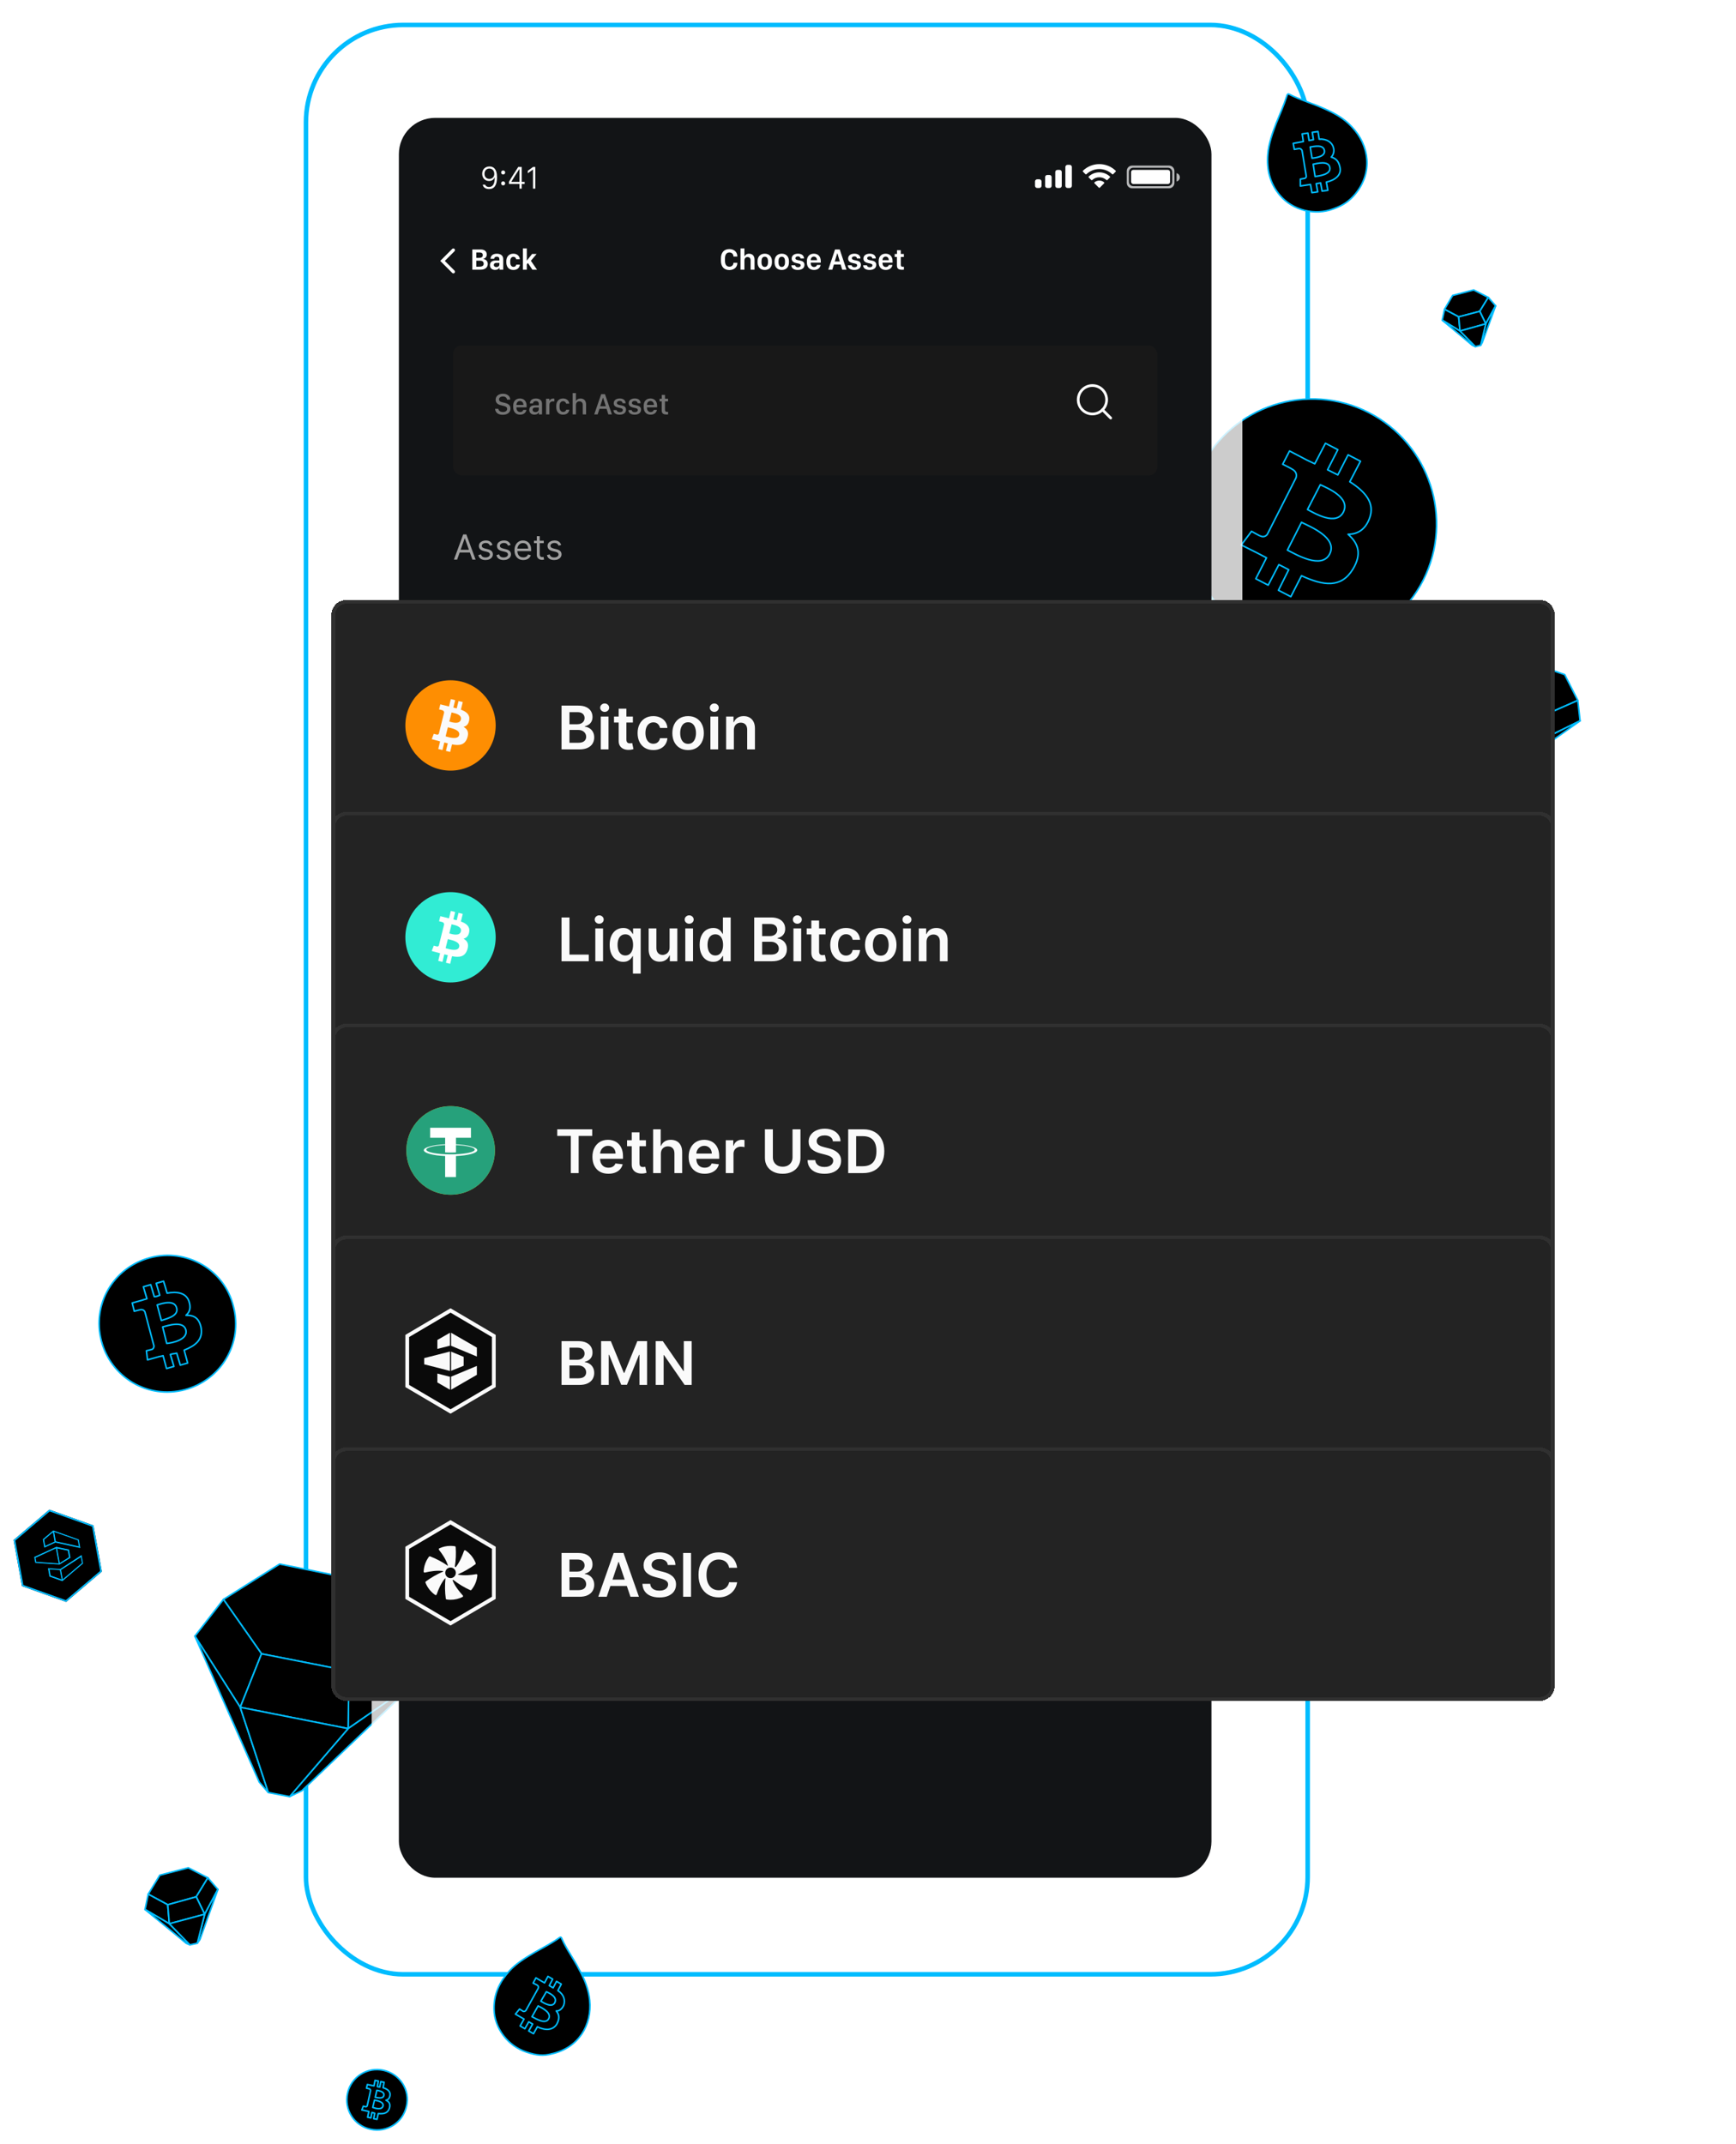 <svg width="383" height="473" viewBox="0 0 383 473" fill="none" xmlns="http://www.w3.org/2000/svg">
<g filter="url(#filter0_d_1268_4131)">
<path d="M41.548 412L35.26 413.63L32.699 417.822L37.007 420.151L43.294 418.404L45.856 414.212L41.548 412Z" fill="black" stroke="#00BCFF" stroke-width="0.35" stroke-miterlimit="10" stroke-linejoin="round"/>
<path d="M45.157 422.247L48.068 416.774L45.856 414.212L43.294 418.404L45.157 422.247Z" fill="black" stroke="#00BCFF" stroke-width="0.35" stroke-miterlimit="10" stroke-linejoin="round"/>
<path d="M37.356 424.343L32 421.199L32.699 417.822L37.007 420.151L37.356 424.343Z" fill="black" stroke="#00BCFF" stroke-width="0.35" stroke-miterlimit="10" stroke-linejoin="round"/>
<path d="M43.294 418.404L37.007 420.151L37.356 424.342L45.157 422.247L43.294 418.404Z" fill="black" stroke="#00BCFF" stroke-width="0.35" stroke-miterlimit="10" stroke-linejoin="round"/>
<path d="M37.356 424.343L32 421.199L41.082 428.651L41.897 429L37.356 424.343Z" fill="black" stroke="#00BCFF" stroke-width="0.35" stroke-miterlimit="10" stroke-linejoin="round"/>
<path d="M44.109 427.836L48.068 416.774L45.157 422.247L43.527 428.651L44.109 427.836Z" fill="black" stroke="#00BCFF" stroke-width="0.35" stroke-miterlimit="10" stroke-linejoin="round"/>
<path d="M43.527 428.651L45.158 422.247L37.356 424.342L41.897 429L43.527 428.651Z" fill="black" stroke="#00BCFF" stroke-width="0.35" stroke-miterlimit="10" stroke-linejoin="round"/>
</g>
<g filter="url(#filter1_d_1268_4131)">
<path d="M10.887 333L3 339.698L4.851 349.876L14.589 353.357L22.476 346.66L20.625 336.481L10.887 333Z" fill="black"/>
<path d="M20.471 336.611L22.285 346.592L14.552 353.158L5.004 349.745L3.189 339.766L10.924 333.199L20.471 336.611Z" stroke="#00BCFF" stroke-width="0.35"/>
</g>
<path d="M11.768 337.671L9.521 339.566L9.83 341.284L12.209 340.183L17.629 341.372L17.32 339.654L11.768 337.671ZM12.121 340.094L9.918 341.108L9.653 339.61L11.68 337.891L11.724 337.847L12.121 340.094ZM17.497 341.196L12.253 340.05L11.857 337.803L17.232 339.698L17.497 341.196Z" fill="#00BCFF" stroke="#00BCFF" stroke-width="0.15" stroke-miterlimit="10"/>
<path d="M13.311 346.175L10.667 345.999L10.975 347.717L13.751 348.687L18.246 344.853L17.937 343.135L13.311 346.175ZM13.707 348.511L11.107 347.585L10.843 346.087L13.267 346.263L13.707 348.511ZM18.158 344.809L13.795 348.511L13.399 346.263L17.893 343.355L18.158 344.809Z" fill="#00BCFF" stroke="#00BCFF" stroke-width="0.15" stroke-miterlimit="10"/>
<path d="M12.429 341.284L7.626 343.487L7.847 344.677L13.134 345.03L15.47 343.576L15.161 341.857L12.429 341.284ZM13.046 344.941L7.935 344.589L7.759 343.576L12.341 341.46L12.385 341.416L13.046 344.941ZM15.294 343.531L13.134 344.897L12.518 341.46L15.029 341.989L15.294 343.531Z" fill="#00BCFF" stroke="#00BCFF" stroke-width="0.15" stroke-miterlimit="10"/>
<g filter="url(#filter2_d_1268_4131)">
<path d="M345.2 148.8L337.1 146L331.2 148.5L334.1 154.3L342.2 157.1L348.1 154.5L345.2 148.8Z" fill="black" stroke="#00BCFF" stroke-width="0.35" stroke-miterlimit="10" stroke-linejoin="round"/>
<path d="M341.3 162.6L348.6 159L348.1 154.5L342.2 157.1L341.3 162.6Z" fill="black" stroke="#00BCFF" stroke-width="0.35" stroke-miterlimit="10" stroke-linejoin="round"/>
<path d="M331.4 159.1L328 151.6L331.2 148.5L334.1 154.3L331.4 159.1Z" fill="black" stroke="#00BCFF" stroke-width="0.35" stroke-miterlimit="10" stroke-linejoin="round"/>
<path d="M342.2 157.1L334.1 154.3L331.4 159.1L341.3 162.6L342.2 157.1Z" fill="black" stroke="#00BCFF" stroke-width="0.35" stroke-miterlimit="10" stroke-linejoin="round"/>
<path d="M331.4 159.1L328 151.6L332.1 166.5L332.8 167.6L331.4 159.1Z" fill="black" stroke="#00BCFF" stroke-width="0.35" stroke-miterlimit="10" stroke-linejoin="round"/>
<path d="M336.1 167.9L348.6 159L341.3 162.6L334.8 168.3L336.1 167.9Z" fill="black" stroke="#00BCFF" stroke-width="0.35" stroke-miterlimit="10" stroke-linejoin="round"/>
<path d="M334.8 168.3L341.3 162.6L331.4 159.1L332.8 167.6L334.8 168.3Z" fill="black" stroke="#00BCFF" stroke-width="0.35" stroke-miterlimit="10" stroke-linejoin="round"/>
</g>
<g filter="url(#filter3_d_1268_4131)">
<path d="M325.127 63.961L320.483 65.174L318.696 68.225L321.818 69.89L326.463 68.676L328.346 65.6L325.127 63.961Z" fill="black" stroke="#00BCFF" stroke-width="0.35" stroke-miterlimit="10" stroke-linejoin="round"/>
<path d="M327.801 71.427L329.967 67.451L328.346 65.6L326.463 68.676L327.801 71.427Z" fill="black" stroke="#00BCFF" stroke-width="0.35" stroke-miterlimit="10" stroke-linejoin="round"/>
<path d="M322.119 73.015L318.188 70.632L318.696 68.225L321.819 69.89L322.119 73.015Z" fill="black" stroke="#00BCFF" stroke-width="0.35" stroke-miterlimit="10" stroke-linejoin="round"/>
<path d="M326.463 68.676L321.818 69.89L322.118 73.015L327.801 71.427L326.463 68.676Z" fill="black" stroke="#00BCFF" stroke-width="0.35" stroke-miterlimit="10" stroke-linejoin="round"/>
<path d="M322.119 73.015L318.188 70.632L324.795 76.14L325.502 76.472L322.119 73.015Z" fill="black" stroke="#00BCFF" stroke-width="0.35" stroke-miterlimit="10" stroke-linejoin="round"/>
<path d="M327.021 75.559L329.967 67.451L327.801 71.427L326.663 76.169L327.021 75.559Z" fill="black" stroke="#00BCFF" stroke-width="0.35" stroke-miterlimit="10" stroke-linejoin="round"/>
<path d="M326.663 76.169L327.802 71.427L322.119 73.015L325.502 76.472L326.663 76.169Z" fill="black" stroke="#00BCFF" stroke-width="0.35" stroke-miterlimit="10" stroke-linejoin="round"/>
</g>
<g filter="url(#filter4_d_1268_4131)">
<rect x="67.5" y="5.5" width="221" height="430" rx="21.5" stroke="#00BCFF"/>
</g>
<g filter="url(#filter5_d_1268_4131)">
<path d="M301.941 90.994C288.463 84.114 271.875 89.486 264.994 103.059C258.114 116.537 263.486 133.125 277.059 140.006C290.537 146.886 307.125 141.514 314.006 127.941C320.792 114.463 315.419 97.875 301.941 90.994Z" fill="black" stroke="#00BCFF" stroke-width="0.35" stroke-miterlimit="10"/>
<path d="M298.454 125.585C300.527 122.192 299.679 119.836 297.417 117.856C299.396 117.856 301.187 116.914 302.13 114.369C303.449 110.976 301.187 108.431 297.794 106.263L300.15 101.739L297.417 100.325L295.155 104.755C294.401 104.378 293.647 104.001 292.893 103.624L295.155 99.194L292.422 97.781L290.065 102.305C289.5 102.022 288.84 101.739 288.275 101.456L284.505 99.477L282.996 102.399C282.996 102.399 285.07 103.436 284.976 103.436C286.107 104.001 286.107 104.849 285.918 105.415L279.603 117.856C279.415 118.139 278.849 118.61 278.095 118.233C278.095 118.328 276.116 117.197 276.116 117.197L273.854 120.213L277.436 122.003C278.095 122.38 278.755 122.663 279.415 123.04L277.059 127.659L279.792 129.072L282.148 124.548C282.902 124.925 283.656 125.302 284.316 125.679L282.054 130.203L284.787 131.617L287.144 126.999C292.045 129.261 295.909 129.732 298.454 125.585ZM291.291 106.923C292.893 107.677 297.983 109.751 296.38 112.955C294.778 116.066 290.065 113.238 288.463 112.39L291.291 106.923ZM284.033 121.344L287.144 115.217C289.029 116.16 295.155 118.61 293.364 122.192C291.573 125.679 285.918 122.286 284.033 121.344Z" fill="black" stroke="#00BCFF" stroke-width="0.35" stroke-miterlimit="10" stroke-linejoin="round"/>
</g>
<g filter="url(#filter6_d_1268_4131)">
<path d="M80.9 348.9L61.7 345L49.3 352.8L57.7 364.8L77 368.6L89.4 360.8L80.9 348.9Z" fill="black" stroke="#00BCFF" stroke-width="0.35" stroke-miterlimit="10" stroke-linejoin="round"/>
<path d="M76.8 381.3L92.1 370.7L89.4 360.8L77 368.6L76.8 381.3Z" fill="black" stroke="#00BCFF" stroke-width="0.35" stroke-miterlimit="10" stroke-linejoin="round"/>
<path d="M53 376.6L43 360.9L49.3 352.8L57.7 364.8L53 376.6Z" fill="black" stroke="#00BCFF" stroke-width="0.35" stroke-miterlimit="10" stroke-linejoin="round"/>
<path d="M77 368.6L57.7 364.8L53 376.6L76.8 381.3L77 368.6Z" fill="black" stroke="#00BCFF" stroke-width="0.35" stroke-miterlimit="10" stroke-linejoin="round"/>
<path d="M53 376.6L43 360.9L57.2 393.1L59.2 395.4L53 376.6Z" fill="black" stroke="#00BCFF" stroke-width="0.35" stroke-miterlimit="10" stroke-linejoin="round"/>
<path d="M66.6 395L92.1 370.7L76.8 381.3L63.9 396.3L66.6 395Z" fill="black" stroke="#00BCFF" stroke-width="0.35" stroke-miterlimit="10" stroke-linejoin="round"/>
<path d="M63.9 396.3L76.8 381.3L53 376.6L59.2 395.4L63.9 396.3Z" fill="black" stroke="#00BCFF" stroke-width="0.35" stroke-miterlimit="10" stroke-linejoin="round"/>
</g>
<rect x="82" y="20" width="192.096" height="401" rx="12.806" fill="white" fill-opacity="0.8"/>
<g clip-path="url(#clip0_1268_4131)">
<rect x="88" y="26" width="179.277" height="388.194" rx="8.004" fill="#121416"/>
<g filter="url(#filter7_d_1268_4131)">
<path d="M257.91 34.61C258.57 34.61 259.105 35.145 259.105 35.805V38.434C259.105 39.094 258.57 39.629 257.91 39.629H249.783C249.123 39.629 248.588 39.094 248.588 38.434V35.805C248.588 35.145 249.123 34.61 249.783 34.61H257.91ZM250.022 35.088C249.494 35.088 249.066 35.516 249.066 36.044V38.196C249.066 38.724 249.494 39.152 250.022 39.152H257.671C258.199 39.152 258.627 38.724 258.627 38.196V36.044C258.627 35.516 258.199 35.088 257.671 35.088H250.022Z" fill="white" fill-opacity="0.7"/>
<path d="M259.583 36.284C259.995 36.39 260.3 36.763 260.3 37.209C260.3 37.654 259.995 38.027 259.583 38.133V36.284Z" fill="white" fill-opacity="0.7"/>
<rect x="249.544" y="35.566" width="8.605" height="3.107" rx="0.478" fill="white"/>
<path fill-rule="evenodd" clip-rule="evenodd" d="M242.531 35.378C243.59 35.378 244.609 35.785 245.377 36.515C245.434 36.572 245.527 36.571 245.584 36.514L246.136 35.956C246.165 35.927 246.181 35.888 246.181 35.847C246.181 35.806 246.164 35.767 246.135 35.738C244.12 33.807 240.941 33.807 238.926 35.738C238.897 35.767 238.88 35.806 238.88 35.847C238.88 35.888 238.896 35.927 238.924 35.956L239.477 36.514C239.534 36.571 239.627 36.572 239.684 36.515C240.452 35.785 241.471 35.378 242.531 35.378V35.378ZM242.531 37.193C243.113 37.193 243.674 37.409 244.106 37.8C244.164 37.855 244.256 37.854 244.313 37.797L244.865 37.24C244.894 37.21 244.91 37.171 244.909 37.129C244.909 37.088 244.892 37.049 244.862 37.02C243.549 35.798 241.514 35.798 240.2 37.02C240.17 37.049 240.154 37.088 240.153 37.13C240.153 37.171 240.169 37.21 240.198 37.24L240.75 37.797C240.807 37.854 240.899 37.855 240.957 37.8C241.388 37.41 241.949 37.193 242.531 37.193V37.193ZM243.592 38.524C243.621 38.495 243.637 38.455 243.636 38.414C243.636 38.373 243.618 38.333 243.587 38.306C242.977 37.79 242.084 37.79 241.474 38.306C241.444 38.333 241.426 38.373 241.425 38.414C241.424 38.455 241.44 38.495 241.47 38.524L242.425 39.488C242.453 39.516 242.491 39.532 242.531 39.532C242.571 39.532 242.609 39.516 242.637 39.488L243.592 38.524Z" fill="white"/>
<path fill-rule="evenodd" clip-rule="evenodd" d="M228.827 37.637H229.306C229.57 37.637 229.784 37.852 229.784 38.115V39.072C229.784 39.336 229.57 39.55 229.306 39.55H228.827C228.563 39.55 228.349 39.336 228.349 39.072V38.115C228.349 37.852 228.563 37.637 228.827 37.637V37.637ZM231.058 36.681H231.537C231.801 36.681 232.015 36.895 232.015 37.159V39.072C232.015 39.336 231.801 39.55 231.537 39.55H231.058C230.794 39.55 230.58 39.336 230.58 39.072V37.159C230.58 36.895 230.794 36.681 231.058 36.681ZM233.29 35.566H233.768C234.032 35.566 234.246 35.78 234.246 36.044V39.072C234.246 39.336 234.032 39.55 233.768 39.55H233.29C233.025 39.55 232.811 39.336 232.811 39.072V36.044C232.811 35.78 233.025 35.566 233.29 35.566ZM235.52 34.45H235.999C236.263 34.45 236.477 34.664 236.477 34.928V39.072C236.477 39.336 236.263 39.55 235.999 39.55H235.52C235.256 39.55 235.042 39.336 235.042 39.072V34.928C235.042 34.664 235.256 34.45 235.52 34.45V34.45Z" fill="white"/>
<g clip-path="url(#clip1_1268_4131)">
<path d="M106.507 38.815H107.029C107.099 39.067 107.396 39.337 107.897 39.337C108.822 39.337 109.179 38.437 109.151 37.225H109.119C108.965 37.645 108.573 38.013 107.897 38.013C107.057 38.013 106.381 37.411 106.381 36.41C106.381 35.412 107.085 34.809 107.999 34.809C108.801 34.809 109.651 35.272 109.651 37.162C109.651 38.91 109.091 39.788 107.883 39.788C107.064 39.788 106.57 39.34 106.507 38.815ZM109.053 36.455C109.053 35.702 108.583 35.264 107.96 35.264C107.375 35.264 106.892 35.699 106.892 36.423C106.892 37.19 107.407 37.554 107.974 37.554C108.527 37.554 109.053 37.19 109.053 36.455ZM110.562 36.14C110.562 35.881 110.758 35.692 110.996 35.692C111.255 35.692 111.451 35.881 111.451 36.14C111.451 36.389 111.255 36.578 110.996 36.578C110.758 36.578 110.562 36.389 110.562 36.14ZM110.562 38.545C110.562 38.286 110.758 38.094 110.996 38.094C111.255 38.094 111.451 38.286 111.451 38.545C111.451 38.791 111.255 38.98 110.996 38.98C110.758 38.98 110.562 38.791 110.562 38.545ZM114.333 34.921H115.1V38.202H115.741V38.664H115.1V39.697H114.61V38.664H112.285V38.199C112.817 37.25 113.727 35.877 114.333 34.921ZM112.817 38.202H114.61V35.383H114.578C114.074 36.133 113.269 37.386 112.817 38.171V38.202ZM118.097 39.697H117.593V35.499H117.565L116.445 36.304V35.765L117.593 34.921H118.097V39.697Z" fill="white"/>
</g>
</g>
<path d="M159.944 57.009V57.528C159.944 58.365 160.297 58.829 160.921 58.829C161.464 58.829 161.807 58.473 161.817 57.973H162.667V58.058C162.667 58.953 161.928 59.574 160.915 59.574C159.725 59.574 159.049 58.793 159.049 57.522V57.012C159.049 55.731 159.725 54.943 160.915 54.943C161.931 54.943 162.667 55.581 162.667 56.512V56.594H161.817C161.807 56.064 161.464 55.688 160.921 55.688C160.297 55.688 159.944 56.159 159.944 57.009ZM163.376 59.489V54.793H164.235V56.528H164.271C164.382 56.29 164.689 55.966 165.265 55.966C165.964 55.966 166.464 56.407 166.464 57.257V59.489H165.604V57.443C165.604 56.911 165.301 56.698 164.925 56.698C164.48 56.698 164.235 57.019 164.235 57.456V59.489H163.376ZM168.722 55.96C169.742 55.96 170.307 56.659 170.307 57.617V57.871C170.307 58.881 169.745 59.551 168.722 59.551C167.699 59.551 167.134 58.881 167.134 57.875V57.62C167.134 56.662 167.699 55.96 168.722 55.96ZM168.722 56.626C168.225 56.626 168.003 57.054 168.003 57.617V57.885C168.003 58.43 168.219 58.881 168.722 58.881C169.222 58.881 169.438 58.434 169.438 57.885V57.617C169.438 57.051 169.219 56.626 168.722 56.626ZM172.474 55.96C173.494 55.96 174.059 56.659 174.059 57.617V57.871C174.059 58.881 173.497 59.551 172.474 59.551C171.451 59.551 170.886 58.881 170.886 57.875V57.62C170.886 56.662 171.451 55.96 172.474 55.96ZM172.474 56.626C171.977 56.626 171.755 57.054 171.755 57.617V57.885C171.755 58.43 171.971 58.881 172.474 58.881C172.974 58.881 173.19 58.434 173.19 57.885V57.617C173.19 57.051 172.971 56.626 172.474 56.626ZM174.66 57.051C174.66 56.28 175.32 55.96 176.049 55.96C176.876 55.96 177.376 56.375 177.376 57.019H176.615C176.592 56.8 176.451 56.558 176.033 56.558C175.696 56.558 175.481 56.715 175.481 56.969C175.481 57.313 175.981 57.371 176.376 57.443C177.013 57.558 177.481 57.777 177.481 58.417C177.481 59.13 176.922 59.551 176.003 59.551C175.111 59.551 174.592 59.133 174.592 58.515H175.425C175.461 58.77 175.683 58.947 176.052 58.947C176.458 58.947 176.647 58.754 176.647 58.528C176.647 58.192 176.232 58.143 175.788 58.054C175.164 57.924 174.66 57.692 174.66 57.051ZM179.589 59.551C178.638 59.551 178.017 58.956 178.017 57.894V57.577C178.017 56.561 178.641 55.96 179.553 55.96C180.497 55.96 181.082 56.603 181.082 57.6V57.94H178.86V58.035C178.86 58.561 179.157 58.894 179.595 58.894C179.938 58.894 180.18 58.724 180.252 58.443H181.049C180.968 58.999 180.517 59.551 179.589 59.551ZM178.86 57.394H180.249V57.388C180.249 56.94 179.977 56.6 179.559 56.6C179.138 56.6 178.86 56.943 178.86 57.388V57.394ZM183.625 59.489H182.732L184.229 55.028H185.265L186.752 59.489H185.814L185.465 58.342H183.978L183.625 59.489ZM184.746 55.881H184.706L184.161 57.685H185.288L184.746 55.881ZM187.118 57.051C187.118 56.28 187.778 55.96 188.507 55.96C189.334 55.96 189.834 56.375 189.834 57.019H189.072C189.05 56.8 188.909 56.558 188.491 56.558C188.154 56.558 187.938 56.715 187.938 56.969C187.938 57.313 188.438 57.371 188.834 57.443C189.471 57.558 189.938 57.777 189.938 58.417C189.938 59.13 189.38 59.551 188.461 59.551C187.569 59.551 187.05 59.133 187.05 58.515H187.883C187.919 58.77 188.141 58.947 188.51 58.947C188.916 58.947 189.105 58.754 189.105 58.528C189.105 58.192 188.69 58.143 188.246 58.054C187.621 57.924 187.118 57.692 187.118 57.051ZM190.497 57.051C190.497 56.28 191.157 55.96 191.886 55.96C192.713 55.96 193.213 56.375 193.213 57.019H192.452C192.429 56.8 192.288 56.558 191.87 56.558C191.533 56.558 191.318 56.715 191.318 56.969C191.318 57.313 191.818 57.371 192.213 57.443C192.85 57.558 193.318 57.777 193.318 58.417C193.318 59.13 192.759 59.551 191.841 59.551C190.948 59.551 190.429 59.133 190.429 58.515H191.262C191.298 58.77 191.52 58.947 191.89 58.947C192.295 58.947 192.484 58.754 192.484 58.528C192.484 58.192 192.069 58.143 191.625 58.054C191.001 57.924 190.497 57.692 190.497 57.051ZM195.426 59.551C194.475 59.551 193.854 58.956 193.854 57.894V57.577C193.854 56.561 194.478 55.96 195.39 55.96C196.334 55.96 196.919 56.603 196.919 57.6V57.94H194.697V58.035C194.697 58.561 194.994 58.894 195.432 58.894C195.775 58.894 196.017 58.724 196.089 58.443H196.886C196.805 58.999 196.354 59.551 195.426 59.551ZM194.697 57.394H196.086V57.388C196.086 56.94 195.814 56.6 195.396 56.6C194.975 56.6 194.697 56.943 194.697 57.388V57.394ZM197.899 56.022V55.192H198.736V56.022H199.409V56.688H198.736V58.398C198.736 58.744 198.883 58.849 199.239 58.849C199.311 58.849 199.383 58.845 199.422 58.842V59.479C199.357 59.492 199.203 59.509 199.03 59.509C198.167 59.509 197.883 59.218 197.883 58.509V56.688H197.393V56.022H197.899Z" fill="white"/>
<path d="M104.206 59.489V55.028H106.066C106.863 55.028 107.386 55.443 107.386 56.126C107.386 56.669 107.063 56.996 106.621 57.103V57.143C107.157 57.195 107.615 57.561 107.615 58.231C107.615 59.028 106.968 59.489 106.063 59.489H104.206ZM105.082 55.692V56.885H105.664C106.255 56.885 106.517 56.666 106.517 56.277C106.517 55.914 106.275 55.692 105.863 55.692H105.082ZM105.082 57.499V58.826H105.736C106.432 58.826 106.716 58.603 106.716 58.179C106.716 57.757 106.435 57.499 105.919 57.499H105.082ZM109.233 59.541C108.556 59.541 108.092 59.143 108.092 58.489C108.092 57.868 108.523 57.469 109.327 57.469H110.174V57.156C110.174 56.809 109.965 56.617 109.602 56.617C109.249 56.617 109.046 56.803 109.023 57.081H108.219C108.246 56.502 108.618 55.966 109.618 55.966C110.416 55.966 111.023 56.339 111.023 57.146V59.489H110.21V59.068H110.174C110.037 59.322 109.742 59.541 109.233 59.541ZM109.51 58.914C109.88 58.914 110.174 58.688 110.174 58.352V57.986H109.514C109.135 57.986 108.948 58.169 108.948 58.434C108.948 58.757 109.223 58.914 109.51 58.914ZM111.706 57.881V57.594C111.706 56.633 112.282 55.96 113.249 55.96C114.125 55.96 114.658 56.515 114.677 57.182H113.883C113.837 56.894 113.609 56.646 113.288 56.646C112.841 56.646 112.569 57.012 112.569 57.603V57.878C112.569 58.489 112.847 58.862 113.292 58.862C113.674 58.862 113.86 58.63 113.899 58.365H114.694C114.622 59.139 114.066 59.551 113.246 59.551C112.288 59.551 111.706 58.891 111.706 57.881ZM116.223 58.3V59.489H115.36V54.793H116.223V57.447H116.262L117.393 56.022H118.39L117.125 57.519L118.475 59.489H117.458L116.468 58.012L116.223 58.3Z" fill="white"/>
<path d="M100.021 59.943L97.631 57.553L100.021 55.162" stroke="white" stroke-width="0.717" stroke-linecap="round"/>
<g filter="url(#filter9_d_1268_4131)">
<rect x="99.952" y="74.285" width="155.373" height="28.684" rx="1.912" fill="#181818"/>
</g>
<path opacity="0.4" d="M109.231 90.169H109.957C109.989 90.555 110.329 90.885 110.96 90.885C111.538 90.885 111.882 90.614 111.882 90.192C111.882 89.852 111.653 89.669 111.176 89.555L110.444 89.372C109.869 89.238 109.352 88.895 109.352 88.169C109.352 87.316 110.097 86.849 110.963 86.849C111.829 86.849 112.552 87.316 112.568 88.15H111.855C111.823 87.771 111.532 87.457 110.954 87.457C110.444 87.457 110.097 87.699 110.097 88.114C110.097 88.405 110.3 88.614 110.715 88.709L111.444 88.888C112.114 89.052 112.623 89.369 112.623 90.127C112.623 91.003 111.914 91.496 110.904 91.496C109.663 91.496 109.248 90.771 109.231 90.169ZM114.738 91.467C113.813 91.467 113.225 90.856 113.225 89.833V89.483C113.225 88.519 113.8 87.895 114.709 87.895C115.63 87.895 116.186 88.542 116.186 89.516V89.846H113.941V89.927C113.941 90.509 114.254 90.895 114.748 90.895C115.117 90.895 115.369 90.712 115.457 90.415H116.146C116.042 90.973 115.591 91.467 114.738 91.467ZM113.941 89.339H115.477V89.333C115.477 88.843 115.173 88.457 114.712 88.457C114.244 88.457 113.941 88.843 113.941 89.333V89.339ZM117.905 91.46C117.235 91.46 116.774 91.058 116.774 90.415C116.774 89.8 117.199 89.411 117.993 89.411H118.869V89.081C118.869 88.686 118.633 88.467 118.228 88.467C117.833 88.467 117.607 88.673 117.581 88.98H116.901C116.931 88.391 117.323 87.901 118.245 87.901C119.013 87.901 119.584 88.284 119.584 89.055V91.408H118.895V90.983H118.869C118.718 91.248 118.414 91.46 117.905 91.46ZM118.124 90.908C118.545 90.908 118.869 90.647 118.869 90.271V89.888H118.117C117.696 89.888 117.503 90.088 117.503 90.375C117.503 90.735 117.803 90.908 118.124 90.908ZM120.477 91.408V87.954H121.202V88.408H121.228C121.317 88.192 121.575 87.905 122.055 87.905C122.15 87.905 122.232 87.911 122.3 87.924V88.565C122.238 88.548 122.111 88.539 121.99 88.539C121.408 88.539 121.212 88.898 121.212 89.362V91.408H120.477ZM122.722 89.82V89.509C122.722 88.565 123.277 87.895 124.212 87.895C125.052 87.895 125.562 88.437 125.588 89.042H124.902C124.843 88.751 124.594 88.496 124.251 88.496C123.748 88.496 123.451 88.888 123.451 89.526V89.82C123.451 90.46 123.761 90.865 124.255 90.865C124.656 90.865 124.872 90.633 124.921 90.365H125.608C125.516 91.055 125.016 91.467 124.212 91.467C123.274 91.467 122.722 90.787 122.722 89.82ZM126.336 91.408V86.712H127.062V88.437H127.088C127.206 88.209 127.519 87.901 128.085 87.901C128.787 87.901 129.297 88.346 129.297 89.189V91.408H128.575V89.336C128.575 88.78 128.255 88.532 127.823 88.532C127.31 88.532 127.062 88.895 127.062 89.349V91.408H126.336ZM131.856 91.408H131.101L132.637 86.947H133.467L135 91.408H134.216L133.82 90.173H132.255L131.856 91.408ZM133.055 87.718H133.026L132.421 89.604H133.653L133.055 87.718ZM135.402 88.963C135.402 88.215 136.039 87.895 136.739 87.895C137.556 87.895 138.016 88.333 138.016 88.944H137.363C137.34 88.702 137.19 88.434 136.719 88.434C136.35 88.434 136.098 88.601 136.098 88.892C136.098 89.254 136.578 89.323 136.971 89.395C137.611 89.509 138.114 89.709 138.114 90.362C138.114 91.061 137.559 91.467 136.69 91.467C135.859 91.467 135.337 91.075 135.337 90.457H136.042C136.082 90.738 136.327 90.928 136.735 90.928C137.196 90.928 137.408 90.709 137.408 90.454C137.408 90.094 137.007 90.035 136.546 89.944C135.915 89.81 135.402 89.594 135.402 88.963ZM138.716 88.963C138.716 88.215 139.353 87.895 140.052 87.895C140.869 87.895 141.33 88.333 141.33 88.944H140.677C140.654 88.702 140.503 88.434 140.033 88.434C139.663 88.434 139.412 88.601 139.412 88.892C139.412 89.254 139.892 89.323 140.284 89.395C140.925 89.509 141.428 89.709 141.428 90.362C141.428 91.061 140.873 91.467 140.003 91.467C139.173 91.467 138.65 91.075 138.65 90.457H139.356C139.395 90.738 139.641 90.928 140.049 90.928C140.51 90.928 140.722 90.709 140.722 90.454C140.722 90.094 140.32 90.035 139.86 89.944C139.229 89.81 138.716 89.594 138.716 88.963ZM143.53 91.467C142.605 91.467 142.016 90.856 142.016 89.833V89.483C142.016 88.519 142.592 87.895 143.5 87.895C144.422 87.895 144.977 88.542 144.977 89.516V89.846H142.732V89.927C142.732 90.509 143.046 90.895 143.539 90.895C143.909 90.895 144.16 90.712 144.249 90.415H144.938C144.834 90.973 144.383 91.467 143.53 91.467ZM142.732 89.339H144.268V89.333C144.268 88.843 143.964 88.457 143.503 88.457C143.036 88.457 142.732 88.843 142.732 89.333V89.339ZM145.997 87.954V87.114H146.709V87.954H147.383V88.535H146.709V90.379C146.709 90.754 146.85 90.859 147.239 90.859C147.301 90.859 147.36 90.859 147.402 90.852V91.408C147.343 91.418 147.206 91.431 147.059 91.431C146.219 91.431 145.987 91.13 145.987 90.437V88.535H145.51V87.954H145.997Z" fill="white"/>
<path fill-rule="evenodd" clip-rule="evenodd" d="M241.013 85.341C239.445 85.341 238.174 86.611 238.174 88.179C238.174 89.747 239.445 91.018 241.013 91.018C242.58 91.018 243.851 89.747 243.851 88.179C243.851 86.611 242.58 85.341 241.013 85.341ZM237.577 88.179C237.577 86.281 239.115 84.743 241.013 84.743C242.911 84.743 244.449 86.281 244.449 88.179C244.449 90.077 242.911 91.615 241.013 91.615C239.115 91.615 237.577 90.077 237.577 88.179Z" fill="white"/>
<path fill-rule="evenodd" clip-rule="evenodd" d="M243.02 90.186C243.137 90.07 243.326 90.07 243.443 90.186L245.258 92.001C245.374 92.118 245.374 92.307 245.258 92.424C245.141 92.541 244.952 92.541 244.835 92.424L243.02 90.609C242.903 90.492 242.903 90.303 243.02 90.186Z" fill="white"/>
<path d="M100.854 123.443H100.147L102.19 117.88H102.886L104.928 123.443H104.222L102.56 118.76H102.516L100.854 123.443ZM101.114 121.27H103.961V121.868H101.114V121.27ZM108.663 120.205L108.087 120.368C108.051 120.272 107.998 120.179 107.927 120.088C107.858 119.996 107.764 119.92 107.645 119.86C107.525 119.801 107.372 119.771 107.185 119.771C106.93 119.771 106.717 119.83 106.547 119.947C106.379 120.063 106.294 120.211 106.294 120.39C106.294 120.549 106.352 120.675 106.468 120.768C106.584 120.86 106.765 120.937 107.012 120.998L107.631 121.151C108.004 121.241 108.282 121.38 108.465 121.566C108.648 121.751 108.739 121.989 108.739 122.281C108.739 122.52 108.67 122.733 108.533 122.922C108.397 123.11 108.207 123.258 107.962 123.367C107.718 123.476 107.434 123.53 107.109 123.53C106.684 123.53 106.332 123.438 106.053 123.253C105.774 123.068 105.597 122.798 105.523 122.444L106.132 122.291C106.189 122.516 106.299 122.684 106.46 122.797C106.623 122.909 106.836 122.965 107.099 122.965C107.397 122.965 107.635 122.902 107.81 122.775C107.988 122.646 108.076 122.492 108.076 122.313C108.076 122.168 108.026 122.047 107.924 121.949C107.823 121.85 107.667 121.775 107.457 121.726L106.762 121.563C106.38 121.473 106.099 121.333 105.92 121.142C105.742 120.95 105.653 120.711 105.653 120.423C105.653 120.187 105.72 119.979 105.852 119.798C105.986 119.617 106.168 119.475 106.398 119.371C106.63 119.268 106.892 119.217 107.185 119.217C107.598 119.217 107.922 119.307 108.158 119.488C108.395 119.669 108.564 119.908 108.663 120.205ZM112.659 120.205L112.084 120.368C112.047 120.272 111.994 120.179 111.923 120.088C111.855 119.996 111.76 119.92 111.641 119.86C111.521 119.801 111.368 119.771 111.182 119.771C110.926 119.771 110.714 119.83 110.543 119.947C110.375 120.063 110.291 120.211 110.291 120.39C110.291 120.549 110.349 120.675 110.465 120.768C110.581 120.86 110.762 120.937 111.008 120.998L111.627 121.151C112 121.241 112.278 121.38 112.461 121.566C112.644 121.751 112.736 121.989 112.736 122.281C112.736 122.52 112.667 122.733 112.529 122.922C112.393 123.11 112.203 123.258 111.959 123.367C111.714 123.476 111.43 123.53 111.106 123.53C110.68 123.53 110.328 123.438 110.049 123.253C109.77 123.068 109.594 122.798 109.519 122.444L110.128 122.291C110.186 122.516 110.295 122.684 110.457 122.797C110.62 122.909 110.832 122.965 111.095 122.965C111.394 122.965 111.631 122.902 111.807 122.775C111.984 122.646 112.073 122.492 112.073 122.313C112.073 122.168 112.022 122.047 111.921 121.949C111.819 121.85 111.664 121.775 111.453 121.726L110.758 121.563C110.376 121.473 110.095 121.333 109.916 121.142C109.739 120.95 109.65 120.711 109.65 120.423C109.65 120.187 109.716 119.979 109.848 119.798C109.982 119.617 110.164 119.475 110.394 119.371C110.626 119.268 110.888 119.217 111.182 119.217C111.595 119.217 111.919 119.307 112.154 119.488C112.391 119.669 112.56 119.908 112.659 120.205ZM115.45 123.53C115.048 123.53 114.701 123.441 114.409 123.264C114.12 123.085 113.896 122.835 113.739 122.514C113.583 122.192 113.505 121.817 113.505 121.39C113.505 120.962 113.583 120.586 113.739 120.26C113.896 119.932 114.115 119.676 114.396 119.494C114.678 119.309 115.008 119.217 115.385 119.217C115.602 119.217 115.817 119.253 116.028 119.325C116.24 119.398 116.433 119.515 116.607 119.678C116.781 119.839 116.919 120.053 117.023 120.319C117.126 120.586 117.177 120.913 117.177 121.303V121.574H113.961V121.02H116.525C116.525 120.785 116.478 120.575 116.384 120.39C116.292 120.205 116.16 120.059 115.988 119.953C115.817 119.846 115.616 119.792 115.385 119.792C115.129 119.792 114.908 119.856 114.722 119.983C114.537 120.107 114.395 120.27 114.295 120.471C114.196 120.672 114.146 120.888 114.146 121.118V121.487C114.146 121.802 114.2 122.07 114.309 122.289C114.419 122.506 114.572 122.672 114.768 122.786C114.964 122.898 115.191 122.954 115.45 122.954C115.618 122.954 115.77 122.931 115.906 122.884C116.044 122.835 116.162 122.762 116.262 122.666C116.362 122.568 116.439 122.447 116.493 122.302L117.112 122.476C117.047 122.686 116.937 122.871 116.784 123.03C116.63 123.188 116.439 123.311 116.213 123.4C115.987 123.487 115.732 123.53 115.45 123.53ZM119.967 119.271V119.814H117.805V119.271H119.967ZM118.435 118.271H119.076V122.248C119.076 122.429 119.102 122.565 119.155 122.655C119.209 122.744 119.278 122.804 119.361 122.835C119.446 122.864 119.536 122.878 119.63 122.878C119.701 122.878 119.759 122.875 119.804 122.867C119.849 122.858 119.886 122.851 119.913 122.846L120.043 123.421C120 123.438 119.939 123.454 119.861 123.47C119.783 123.488 119.685 123.497 119.565 123.497C119.384 123.497 119.206 123.459 119.033 123.381C118.861 123.303 118.718 123.184 118.603 123.025C118.491 122.865 118.435 122.664 118.435 122.422V118.271ZM123.812 120.205L123.236 120.368C123.2 120.272 123.146 120.179 123.076 120.088C123.007 119.996 122.913 119.92 122.793 119.86C122.674 119.801 122.521 119.771 122.334 119.771C122.079 119.771 121.866 119.83 121.696 119.947C121.528 120.063 121.443 120.211 121.443 120.39C121.443 120.549 121.501 120.675 121.617 120.768C121.733 120.86 121.914 120.937 122.16 120.998L122.78 121.151C123.153 121.241 123.431 121.38 123.614 121.566C123.797 121.751 123.888 121.989 123.888 122.281C123.888 122.52 123.819 122.733 123.682 122.922C123.546 123.11 123.356 123.258 123.111 123.367C122.867 123.476 122.582 123.53 122.258 123.53C121.833 123.53 121.48 123.438 121.202 123.253C120.923 123.068 120.746 122.798 120.672 122.444L121.28 122.291C121.338 122.516 121.448 122.684 121.609 122.797C121.772 122.909 121.985 122.965 122.247 122.965C122.546 122.965 122.783 122.902 122.959 122.775C123.137 122.646 123.225 122.492 123.225 122.313C123.225 122.168 123.175 122.047 123.073 121.949C122.972 121.85 122.816 121.775 122.606 121.726L121.911 121.563C121.528 121.473 121.248 121.333 121.069 121.142C120.891 120.95 120.802 120.711 120.802 120.423C120.802 120.187 120.868 119.979 121.001 119.798C121.135 119.617 121.317 119.475 121.547 119.371C121.778 119.268 122.041 119.217 122.334 119.217C122.747 119.217 123.071 119.307 123.307 119.488C123.544 119.669 123.712 119.908 123.812 120.205Z" fill="#A0A0A0"/>
</g>
<g filter="url(#filter10_d_1268_4131)">
<path d="M294.222 46.052C290.101 47.633 285.185 46.395 282.362 43.058C280.182 40.482 279.437 37.416 279.712 34.062C279.907 31.623 280.719 29.4 281.589 27.113C282.354 25.195 283.24 23.272 283.879 21.239C283.986 20.93 284.031 20.564 284.529 20.845C286.954 22.073 289.538 22.808 292.018 23.913C294.31 24.904 296.49 26.083 298.214 27.95C302.165 32.087 302.919 38.068 298.999 42.8C297.73 44.315 296.376 45.287 294.222 46.052Z" fill="black" stroke="#00BCFF" stroke-width="0.35" stroke-miterlimit="10"/>
<path d="M294.164 32.505C293.87 31.364 292.619 30.569 291.046 30.701L290.788 29.011L289.52 29.189L289.775 30.818C289.474 30.892 289.111 30.908 288.81 30.983L288.555 29.354L287.287 29.532L287.545 31.221L285.315 31.625L285.556 32.951L286.461 32.789C286.943 32.706 287.199 32.999 287.27 33.239L288.189 38.848C288.198 39.03 288.148 39.275 287.787 39.352L286.883 39.514L286.89 41.033L289.122 40.69L289.446 42.498L290.714 42.32L290.39 40.512C290.751 40.435 291.055 40.421 291.355 40.347L291.679 42.155L292.947 41.977L292.623 40.169C294.668 39.713 295.954 38.562 295.641 36.996C295.399 35.67 294.821 34.967 293.713 34.652C294.177 34.145 294.445 33.343 294.164 32.505ZM293.392 36.975C293.644 38.544 290.981 38.784 290.138 38.943L289.713 36.228C290.556 36.069 293.137 35.346 293.392 36.975ZM292.19 33.201C292.434 34.588 290.196 34.809 289.471 34.902L289.057 32.43C289.782 32.337 291.943 31.754 292.19 33.201Z" fill="black" stroke="#00BCFF" stroke-width="0.35" stroke-miterlimit="10" stroke-linejoin="round"/>
</g>
<g filter="url(#filter11_d_1268_4131)">
<path d="M116.181 452.665C112.093 451.347 109.072 447.424 108.997 443.195C108.931 439.871 110.208 437.186 112.359 434.79C113.943 433.041 115.975 431.839 118.006 430.637C119.818 429.614 121.62 428.691 123.243 427.548C123.462 427.369 123.791 427.101 123.939 427.618C125.001 430.038 126.601 432.109 127.773 434.439C128.965 436.569 129.848 438.769 130.104 441.207C130.655 446.691 127.635 451.712 121.773 453.029C119.912 453.545 118.32 453.384 116.181 452.665Z" fill="black" stroke="#00BCFF" stroke-width="0.35" stroke-miterlimit="10"/>
<path d="M124.362 442.335C124.771 441.271 124.404 439.928 123.081 439.09L123.829 437.658L122.785 437.05L122.037 438.482C121.749 438.353 121.47 438.123 121.182 437.994L121.93 436.562L120.886 435.954L120.138 437.386L118.239 436.289L117.62 437.433L118.386 437.812C118.864 438.061 118.833 438.359 118.704 438.648L116.002 443.501C115.892 443.59 115.673 443.769 115.385 443.639L114.629 443.161L113.713 444.274L115.612 445.371L114.755 446.893L115.799 447.501L116.656 445.979C116.945 446.109 117.223 446.338 117.511 446.468L116.654 447.989L117.698 448.597L118.555 447.076C120.375 447.963 121.998 447.826 122.835 446.503C123.453 445.359 123.444 444.454 122.728 443.578C123.325 443.638 123.973 443.201 124.362 442.335ZM121.045 445.317C120.307 446.65 118.14 445.224 117.374 444.845L118.72 442.469C119.386 442.838 121.793 443.885 121.045 445.317ZM122.412 441.736C121.784 442.98 119.894 441.783 119.328 441.425L120.544 439.336C121.021 439.586 123.05 440.394 122.412 441.736Z" fill="black" stroke="#00BCFF" stroke-width="0.35" stroke-miterlimit="10" stroke-linejoin="round"/>
</g>
<g filter="url(#filter12_d_1268_4131)">
<path d="M302.053 193.511C297.337 195.162 294.861 200.232 296.511 204.947C298.162 209.663 303.232 212.139 307.947 210.489C312.663 208.838 315.139 203.768 313.489 199.053C311.956 194.337 306.768 191.861 302.053 193.511Z" fill="black" stroke="#00BCFF" stroke-width="0.35" stroke-miterlimit="10"/>
<path d="M309.48 202.236C309.126 200.939 308.419 200.585 307.358 200.703C307.829 200.232 307.947 199.642 307.594 198.817C307.122 197.756 305.943 197.638 304.646 197.992L304.057 196.459L303.113 196.813L303.703 198.345C303.467 198.463 303.231 198.581 302.996 198.581L302.406 197.048L301.463 197.402L302.052 198.935C301.817 199.053 301.699 199.053 301.463 199.171L300.166 199.642L300.52 200.703L301.227 200.467C301.581 200.349 301.817 200.467 301.934 200.703L303.467 205.065C303.467 205.183 303.467 205.419 303.231 205.537L302.524 205.773L302.76 206.952L304.057 206.48C304.292 206.362 304.528 206.362 304.764 206.244L305.353 207.895L306.297 207.541L305.707 206.009C305.943 205.891 306.179 205.891 306.532 205.773L307.122 207.305L308.065 206.952L307.476 205.301C308.89 204.594 309.834 203.769 309.48 202.236ZM303.467 199.642C304.057 199.406 305.707 198.699 306.061 199.878C306.415 200.939 304.646 201.411 304.175 201.646L303.467 199.642ZM305.118 204.594L304.41 202.472C305.118 202.236 307.004 201.411 307.476 202.59C307.947 203.886 305.825 204.476 305.118 204.594Z" fill="black" stroke="#00BCFF" stroke-width="0.35" stroke-miterlimit="10" stroke-linejoin="round"/>
</g>
<g filter="url(#filter13_d_1268_4131)">
<path d="M84.626 456.68C81.013 455.883 77.478 458.111 76.68 461.724C75.883 465.338 78.111 468.873 81.725 469.67C85.338 470.468 88.873 468.24 89.67 464.626C90.543 461.059 88.24 457.478 84.626 456.68Z" fill="black" stroke="#00BCFF" stroke-width="0.35" stroke-miterlimit="10"/>
<path d="M85.905 465.069C86.188 464.115 85.88 463.616 85.166 463.277C85.647 463.164 85.951 462.839 86.049 462.181C86.166 461.329 85.469 460.795 84.514 460.513L84.74 459.318L84.008 459.173L83.783 460.368C83.588 460.35 83.394 460.333 83.245 460.241L83.471 459.046L82.739 458.901L82.513 460.096C82.319 460.079 82.245 460.033 82.05 460.015L81.049 459.807L80.859 460.613L81.396 460.74C81.665 460.804 81.768 460.97 81.75 461.164L81.016 464.509C80.97 464.583 80.878 464.732 80.683 464.714L80.146 464.587L79.835 465.421L80.836 465.63C81.03 465.647 81.179 465.739 81.373 465.757L81.101 467.026L81.833 467.171L82.059 465.976C82.254 465.993 82.402 466.085 82.671 466.149L82.445 467.344L83.177 467.488L83.449 466.219C84.615 466.325 85.531 466.173 85.905 465.069ZM83.129 461.093C83.592 461.174 84.907 461.372 84.671 462.252C84.48 463.058 83.182 462.666 82.793 462.631L83.129 461.093ZM82.239 464.855L82.62 463.243C83.158 463.37 84.667 463.585 84.505 464.511C84.297 465.512 82.731 465.056 82.239 464.855Z" fill="black" stroke="#00BCFF" stroke-width="0.35" stroke-miterlimit="10" stroke-linejoin="round"/>
</g>
<g filter="url(#filter14_d_1268_4131)">
<path d="M33.127 277.421C25.034 279.557 20.232 287.697 22.368 295.79C24.503 303.882 32.643 308.685 40.736 306.549C48.829 304.414 53.631 296.274 51.496 288.181C49.557 280.104 41.22 275.286 33.127 277.421Z" fill="black" stroke="#00BCFF" stroke-width="0.35" stroke-miterlimit="10"/>
<path d="M44.382 292.969C43.962 290.757 42.828 290.073 41.04 290.13C41.89 289.405 42.164 288.436 41.682 287.011C41.034 285.177 39.081 284.825 36.869 285.245L36.086 282.608L34.464 283.074L35.247 285.711C34.838 285.877 34.428 286.043 34.035 286.012L33.252 283.375L31.63 283.841L32.413 286.478C32.004 286.644 31.807 286.629 31.398 286.794L29.17 287.411L29.621 289.23L30.833 288.929C31.439 288.779 31.817 289.007 31.983 289.416L33.968 296.903C33.953 297.1 33.922 297.493 33.512 297.659L32.3 297.96L32.539 299.96L34.767 299.343C35.176 299.177 35.569 299.208 35.979 299.042L36.746 301.876L38.368 301.41L37.585 298.773C37.994 298.607 38.388 298.638 38.994 298.488L39.777 301.125L41.398 300.658L40.631 297.824C43.087 296.829 44.771 295.575 44.382 292.969ZM34.682 287.846C35.698 287.53 38.547 286.566 38.983 288.581C39.434 290.4 36.418 290.954 35.6 291.286L34.682 287.846ZM36.787 296.332L35.885 292.695C37.097 292.395 40.356 291.265 40.989 293.296C41.605 295.524 37.984 296.229 36.787 296.332Z" fill="black" stroke="#00BCFF" stroke-width="0.35" stroke-miterlimit="10" stroke-linejoin="round"/>
</g>
<g filter="url(#filter15_d_1268_4131)">
<path d="M73.109 135.664C73.109 133.829 74.596 132.342 76.43 132.342H339.678C341.513 132.342 343 133.829 343 135.664V184.951C343 186.786 341.513 188.273 339.678 188.273H76.43C74.596 188.273 73.109 186.786 73.109 184.951V135.664Z" fill="#181818" shape-rendering="crispEdges"/>
<path d="M73.109 135.664C73.109 133.829 74.596 132.342 76.43 132.342H339.678C341.513 132.342 343 133.829 343 135.664V184.951C343 186.786 341.513 188.273 339.678 188.273H76.43C74.596 188.273 73.109 186.786 73.109 184.951V135.664Z" fill="white" fill-opacity="0.05" shape-rendering="crispEdges"/>
<path d="M76.43 132.757H339.678C341.283 132.757 342.585 134.059 342.585 135.664V184.951C342.585 186.556 341.283 187.858 339.678 187.858H76.43C74.825 187.858 73.524 186.556 73.524 184.951V135.664C73.524 134.059 74.825 132.758 76.43 132.757Z" stroke="#262626" stroke-width="0.83" stroke-linecap="square" shape-rendering="crispEdges"/>
<path d="M76.43 132.757H339.678C341.283 132.757 342.585 134.059 342.585 135.664V184.951C342.585 186.556 341.283 187.858 339.678 187.858H76.43C74.825 187.858 73.524 186.556 73.524 184.951V135.664C73.524 134.059 74.825 132.758 76.43 132.757Z" stroke="white" stroke-opacity="0.05" stroke-width="0.83" stroke-linecap="square" shape-rendering="crispEdges"/>
<circle cx="99.396" cy="160.021" r="9.965" fill="#FE8E02"/>
<path fill-rule="evenodd" clip-rule="evenodd" d="M101.683 156.536C102.864 156.969 103.715 157.611 103.52 158.843C103.372 159.74 102.902 160.178 102.267 160.332C103.112 160.805 103.519 161.523 103.084 162.782C102.543 164.362 101.331 164.505 99.727 164.199L99.314 165.866L98.381 165.635L98.794 163.968C98.693 163.941 98.586 163.916 98.476 163.891C98.33 163.856 98.178 163.821 98.028 163.778L97.615 165.445L96.684 165.214L97.098 163.548L95.244 163.043L95.704 161.864C95.704 161.864 96.404 162.057 96.393 162.045C96.653 162.108 96.78 161.927 96.832 161.8L97.493 159.128L97.975 157.229C97.996 157.023 97.931 156.755 97.552 156.653C97.578 156.638 96.87 156.484 96.87 156.484L97.146 155.367L99.056 155.84L99.461 154.208L100.424 154.446L100.019 156.079C100.206 156.119 100.389 156.167 100.574 156.214L100.574 156.214C100.635 156.23 100.696 156.246 100.757 156.261L101.162 154.629L102.098 154.861L101.683 156.536ZM99.129 159.161C99.143 159.166 99.159 159.17 99.175 159.175C99.735 159.343 101.395 159.842 101.674 158.732C101.935 157.677 100.497 157.354 99.829 157.205C99.75 157.187 99.681 157.172 99.628 157.158L99.129 159.161ZM98.392 162.453C98.362 162.444 98.335 162.436 98.311 162.429L98.81 160.425C98.87 160.441 98.944 160.458 99.031 160.478C99.818 160.663 101.577 161.077 101.304 162.138C101.039 163.239 99.082 162.658 98.392 162.453Z" fill="#FAFAFA"/>
<path d="M123.888 165.307V155.644H127.587C128.285 155.644 128.866 155.754 129.328 155.975C129.794 156.192 130.141 156.489 130.371 156.866C130.604 157.244 130.72 157.672 130.72 158.15C130.72 158.543 130.645 158.879 130.494 159.159C130.343 159.436 130.14 159.661 129.885 159.834C129.63 160.007 129.346 160.131 129.031 160.207V160.301C129.374 160.32 129.703 160.426 130.017 160.617C130.335 160.806 130.594 161.074 130.796 161.42C130.997 161.766 131.098 162.184 131.098 162.675C131.098 163.175 130.977 163.625 130.734 164.024C130.492 164.42 130.127 164.733 129.64 164.963C129.152 165.193 128.539 165.307 127.799 165.307H123.888ZM125.638 163.845H127.521C128.156 163.845 128.614 163.724 128.894 163.481C129.177 163.236 129.319 162.922 129.319 162.538C129.319 162.252 129.248 161.994 129.106 161.764C128.965 161.531 128.764 161.349 128.503 161.217C128.241 161.081 127.93 161.014 127.568 161.014H125.638V163.845ZM125.638 159.754H127.37C127.672 159.754 127.944 159.699 128.186 159.589C128.429 159.476 128.619 159.317 128.757 159.112C128.899 158.905 128.97 158.659 128.97 158.376C128.97 158.002 128.838 157.694 128.573 157.451C128.312 157.209 127.924 157.088 127.408 157.088H125.638V159.754ZM132.545 165.307V158.06H134.253V165.307H132.545ZM133.404 157.031C133.133 157.031 132.9 156.942 132.705 156.763C132.51 156.58 132.413 156.361 132.413 156.107C132.413 155.849 132.51 155.63 132.705 155.451C132.9 155.268 133.133 155.177 133.404 155.177C133.677 155.177 133.91 155.268 134.102 155.451C134.297 155.63 134.395 155.849 134.395 156.107C134.395 156.361 134.297 156.58 134.102 156.763C133.91 156.942 133.677 157.031 133.404 157.031ZM139.628 158.06V159.381H135.462V158.06H139.628ZM136.491 156.324H138.199V163.128C138.199 163.357 138.233 163.533 138.303 163.656C138.375 163.776 138.469 163.857 138.586 163.901C138.702 163.945 138.831 163.967 138.973 163.967C139.08 163.967 139.177 163.96 139.265 163.944C139.356 163.928 139.426 163.914 139.473 163.901L139.761 165.237C139.669 165.268 139.539 165.303 139.369 165.341C139.202 165.378 138.998 165.4 138.756 165.407C138.328 165.419 137.942 165.355 137.6 165.213C137.257 165.068 136.985 164.845 136.783 164.543C136.585 164.241 136.488 163.864 136.491 163.411V156.324ZM144.14 165.449C143.417 165.449 142.796 165.29 142.277 164.972C141.761 164.655 141.363 164.216 141.083 163.656C140.806 163.093 140.668 162.445 140.668 161.712C140.668 160.976 140.809 160.326 141.092 159.763C141.375 159.197 141.775 158.757 142.291 158.442C142.81 158.125 143.423 157.966 144.131 157.966C144.719 157.966 145.24 158.074 145.693 158.291C146.149 158.505 146.512 158.809 146.783 159.202C147.053 159.592 147.207 160.048 147.245 160.57H145.613C145.546 160.221 145.389 159.93 145.141 159.697C144.895 159.461 144.567 159.343 144.155 159.343C143.805 159.343 143.499 159.438 143.234 159.627C142.97 159.812 142.764 160.08 142.616 160.429C142.472 160.778 142.399 161.196 142.399 161.684C142.399 162.178 142.472 162.602 142.616 162.958C142.761 163.31 142.964 163.582 143.225 163.774C143.489 163.963 143.799 164.057 144.155 164.057C144.406 164.057 144.631 164.01 144.829 163.916C145.031 163.818 145.199 163.678 145.334 163.496C145.469 163.313 145.562 163.091 145.613 162.83H147.245C147.204 163.343 147.053 163.798 146.792 164.194C146.531 164.587 146.176 164.895 145.726 165.119C145.276 165.339 144.747 165.449 144.14 165.449ZM151.809 165.449C151.101 165.449 150.488 165.293 149.969 164.982C149.45 164.671 149.047 164.235 148.761 163.675C148.478 163.115 148.336 162.461 148.336 161.712C148.336 160.963 148.478 160.308 148.761 159.745C149.047 159.181 149.45 158.744 149.969 158.433C150.488 158.121 151.101 157.966 151.809 157.966C152.517 157.966 153.13 158.121 153.649 158.433C154.168 158.744 154.569 159.181 154.852 159.745C155.139 160.308 155.282 160.963 155.282 161.712C155.282 162.461 155.139 163.115 154.852 163.675C154.569 164.235 154.168 164.671 153.649 164.982C153.13 165.293 152.517 165.449 151.809 165.449ZM151.818 164.081C152.202 164.081 152.523 163.975 152.781 163.765C153.039 163.551 153.231 163.264 153.357 162.906C153.486 162.547 153.55 162.148 153.55 161.707C153.55 161.264 153.486 160.863 153.357 160.504C153.231 160.142 153.039 159.855 152.781 159.641C152.523 159.427 152.202 159.32 151.818 159.32C151.425 159.32 151.098 159.427 150.837 159.641C150.579 159.855 150.386 160.142 150.257 160.504C150.131 160.863 150.068 161.264 150.068 161.707C150.068 162.148 150.131 162.547 150.257 162.906C150.386 163.264 150.579 163.551 150.837 163.765C151.098 163.975 151.425 164.081 151.818 164.081ZM156.731 165.307V158.06H158.439V165.307H156.731ZM157.59 157.031C157.32 157.031 157.087 156.942 156.892 156.763C156.697 156.58 156.599 156.361 156.599 156.107C156.599 155.849 156.697 155.63 156.892 155.451C157.087 155.268 157.32 155.177 157.59 155.177C157.864 155.177 158.097 155.268 158.288 155.451C158.483 155.63 158.581 155.849 158.581 156.107C158.581 156.361 158.483 156.58 158.288 156.763C158.097 156.942 157.864 157.031 157.59 157.031ZM161.904 161.061V165.307H160.196V158.06H161.828V159.292H161.913C162.08 158.886 162.346 158.563 162.711 158.324C163.079 158.085 163.533 157.966 164.074 157.966C164.575 157.966 165.01 158.073 165.381 158.287C165.756 158.5 166.045 158.81 166.25 159.216C166.457 159.622 166.559 160.114 166.556 160.693V165.307H164.848V160.957C164.848 160.473 164.722 160.094 164.471 159.82C164.222 159.546 163.878 159.41 163.437 159.41C163.139 159.41 162.873 159.476 162.64 159.608C162.41 159.737 162.229 159.924 162.097 160.169C161.968 160.415 161.904 160.712 161.904 161.061Z" fill="#FAFAFA"/>
</g>
<g filter="url(#filter16_d_1268_4131)">
<path d="M73.109 182.393C73.109 180.558 74.596 179.071 76.43 179.071H339.678C341.513 179.071 343 180.558 343 182.393V231.679C343 233.514 341.513 235.001 339.678 235.001H76.43C74.596 235.001 73.109 233.514 73.109 231.679V182.393Z" fill="#181818" shape-rendering="crispEdges"/>
<path d="M73.109 182.393C73.109 180.558 74.596 179.071 76.43 179.071H339.678C341.513 179.071 343 180.558 343 182.393V231.679C343 233.514 341.513 235.001 339.678 235.001H76.43C74.596 235.001 73.109 233.514 73.109 231.679V182.393Z" fill="white" fill-opacity="0.05" shape-rendering="crispEdges"/>
<path d="M76.43 179.486H339.678C341.283 179.486 342.585 180.787 342.585 182.392V231.679C342.585 233.284 341.283 234.586 339.678 234.586H76.43C74.825 234.586 73.524 233.284 73.524 231.679V182.392C73.524 180.787 74.825 179.486 76.43 179.486Z" stroke="#262626" stroke-width="0.83" stroke-linecap="square" shape-rendering="crispEdges"/>
<path d="M76.43 179.486H339.678C341.283 179.486 342.585 180.787 342.585 182.392V231.679C342.585 233.284 341.283 234.586 339.678 234.586H76.43C74.825 234.586 73.524 233.284 73.524 231.679V182.392C73.524 180.787 74.825 179.486 76.43 179.486Z" stroke="white" stroke-opacity="0.05" stroke-width="0.83" stroke-linecap="square" shape-rendering="crispEdges"/>
<circle cx="99.396" cy="206.749" r="9.965" fill="#31ECD4"/>
<path fill-rule="evenodd" clip-rule="evenodd" d="M101.683 203.265C102.864 203.698 103.715 204.34 103.52 205.571C103.372 206.468 102.902 206.906 102.267 207.061C103.112 207.534 103.519 208.252 103.084 209.511C102.543 211.09 101.331 211.233 99.727 210.927L99.314 212.594L98.381 212.363L98.794 210.696C98.693 210.669 98.586 210.645 98.476 210.619C98.33 210.585 98.178 210.55 98.028 210.507L97.615 212.173L96.684 211.943L97.098 210.276L95.244 209.771L95.704 208.593C95.704 208.593 96.404 208.785 96.393 208.773C96.653 208.836 96.78 208.655 96.832 208.528L97.493 205.856L97.975 203.957C97.996 203.752 97.931 203.483 97.552 203.381C97.578 203.366 96.87 203.212 96.87 203.212L97.146 202.095L99.056 202.569L99.461 200.936L100.424 201.174L100.019 202.807C100.206 202.848 100.389 202.895 100.574 202.943L100.574 202.943C100.635 202.959 100.696 202.974 100.757 202.99L101.162 201.357L102.098 201.589L101.683 203.265ZM99.129 205.89C99.143 205.894 99.159 205.899 99.175 205.904C99.735 206.072 101.395 206.571 101.674 205.46C101.935 204.405 100.497 204.083 99.829 203.933C99.75 203.916 99.681 203.9 99.628 203.886L99.129 205.89ZM98.392 209.181C98.362 209.172 98.335 209.164 98.311 209.157L98.81 207.154C98.87 207.169 98.944 207.187 99.031 207.207C99.818 207.392 101.577 207.805 101.304 208.866C101.039 209.968 99.082 209.386 98.392 209.181Z" fill="white"/>
<path d="M123.888 212.036V202.373H125.638V210.569H129.894V212.036H123.888ZM131.338 212.036V204.789H133.046V212.036H131.338ZM132.197 203.76C131.926 203.76 131.694 203.67 131.499 203.491C131.304 203.309 131.206 203.09 131.206 202.835C131.206 202.577 131.304 202.359 131.499 202.179C131.694 201.997 131.926 201.906 132.197 201.906C132.471 201.906 132.703 201.997 132.895 202.179C133.09 202.359 133.188 202.577 133.188 202.835C133.188 203.09 133.09 203.309 132.895 203.491C132.703 203.67 132.471 203.76 132.197 203.76ZM139.639 214.754V210.894H139.568C139.48 211.07 139.353 211.257 139.186 211.456C139.019 211.651 138.799 211.817 138.526 211.956C138.252 212.094 137.907 212.163 137.492 212.163C136.923 212.163 136.413 212.017 135.963 211.725C135.514 211.432 135.158 211.007 134.897 210.451C134.636 209.894 134.505 209.218 134.505 208.422C134.505 207.616 134.638 206.937 134.902 206.383C135.169 205.827 135.529 205.407 135.982 205.124C136.435 204.837 136.94 204.694 137.497 204.694C137.922 204.694 138.271 204.767 138.544 204.911C138.818 205.053 139.035 205.224 139.196 205.426C139.356 205.624 139.48 205.811 139.568 205.987H139.672V204.789H141.352V214.754H139.639ZM137.969 210.762C138.33 210.762 138.639 210.665 138.894 210.47C139.148 210.271 139.342 209.996 139.474 209.644C139.606 209.291 139.672 208.881 139.672 208.412C139.672 207.944 139.606 207.536 139.474 207.19C139.345 206.844 139.153 206.575 138.898 206.383C138.647 206.192 138.337 206.096 137.969 206.096C137.588 206.096 137.27 206.195 137.016 206.393C136.761 206.591 136.569 206.865 136.44 207.214C136.311 207.563 136.247 207.962 136.247 208.412C136.247 208.865 136.311 209.269 136.44 209.625C136.572 209.977 136.766 210.256 137.02 210.46C137.278 210.661 137.594 210.762 137.969 210.762ZM147.726 208.988V204.789H149.434V212.036H147.778V210.748H147.703C147.539 211.154 147.27 211.486 146.896 211.743C146.525 212.001 146.067 212.13 145.523 212.13C145.048 212.13 144.628 212.025 144.263 211.814C143.901 211.6 143.618 211.291 143.414 210.885C143.209 210.476 143.107 209.982 143.107 209.403V204.789H144.815V209.139C144.815 209.598 144.941 209.963 145.193 210.234C145.444 210.504 145.775 210.639 146.183 210.639C146.435 210.639 146.679 210.578 146.915 210.455C147.151 210.333 147.344 210.15 147.495 209.908C147.649 209.663 147.726 209.356 147.726 208.988ZM151.191 212.036V204.789H152.899V212.036H151.191ZM152.05 203.76C151.779 203.76 151.546 203.67 151.351 203.491C151.156 203.309 151.059 203.09 151.059 202.835C151.059 202.577 151.156 202.359 151.351 202.179C151.546 201.997 151.779 201.906 152.05 201.906C152.323 201.906 152.556 201.997 152.748 202.179C152.943 202.359 153.04 202.577 153.04 202.835C153.04 203.09 152.943 203.309 152.748 203.491C152.556 203.67 152.323 203.76 152.05 203.76ZM157.345 212.163C156.775 212.163 156.266 212.017 155.816 211.725C155.366 211.432 155.011 211.007 154.75 210.451C154.489 209.894 154.358 209.218 154.358 208.422C154.358 207.616 154.49 206.937 154.754 206.383C155.022 205.827 155.382 205.407 155.835 205.124C156.288 204.837 156.793 204.694 157.349 204.694C157.774 204.694 158.123 204.767 158.397 204.911C158.671 205.053 158.888 205.224 159.048 205.426C159.209 205.624 159.333 205.811 159.421 205.987H159.492V202.373H161.204V212.036H159.525V210.894H159.421C159.333 211.07 159.205 211.257 159.039 211.456C158.872 211.651 158.652 211.817 158.378 211.956C158.104 212.094 157.76 212.163 157.345 212.163ZM157.821 210.762C158.183 210.762 158.491 210.665 158.746 210.47C159.001 210.271 159.194 209.996 159.326 209.644C159.459 209.291 159.525 208.881 159.525 208.412C159.525 207.944 159.459 207.536 159.326 207.19C159.198 206.844 159.006 206.575 158.751 206.383C158.499 206.192 158.189 206.096 157.821 206.096C157.441 206.096 157.123 206.195 156.868 206.393C156.613 206.591 156.422 206.865 156.293 207.214C156.164 207.563 156.099 207.962 156.099 208.412C156.099 208.865 156.164 209.269 156.293 209.625C156.425 209.977 156.618 210.256 156.873 210.46C157.131 210.661 157.447 210.762 157.821 210.762ZM166.396 212.036V202.373H170.095C170.793 202.373 171.374 202.483 171.836 202.703C172.302 202.92 172.649 203.217 172.879 203.595C173.112 203.972 173.228 204.4 173.228 204.878C173.228 205.271 173.153 205.608 173.002 205.888C172.851 206.165 172.648 206.39 172.393 206.563C172.138 206.736 171.853 206.86 171.539 206.935V207.03C171.882 207.049 172.21 207.154 172.525 207.346C172.843 207.535 173.102 207.802 173.304 208.148C173.505 208.494 173.605 208.912 173.605 209.403C173.605 209.903 173.484 210.353 173.242 210.753C173 211.149 172.635 211.462 172.148 211.692C171.66 211.921 171.047 212.036 170.307 212.036H166.396ZM168.146 210.573H170.029C170.664 210.573 171.122 210.452 171.402 210.21C171.685 209.965 171.827 209.65 171.827 209.266C171.827 208.98 171.756 208.722 171.614 208.493C171.473 208.26 171.271 208.077 171.01 207.945C170.749 207.81 170.438 207.742 170.076 207.742H168.146V210.573ZM168.146 206.482H169.878C170.18 206.482 170.452 206.427 170.694 206.317C170.936 206.204 171.127 206.045 171.265 205.841C171.407 205.633 171.478 205.388 171.478 205.105C171.478 204.73 171.345 204.422 171.081 204.18C170.82 203.938 170.432 203.817 169.916 203.817H168.146V206.482ZM175.053 212.036V204.789H176.761V212.036H175.053ZM175.912 203.76C175.641 203.76 175.408 203.67 175.213 203.491C175.018 203.309 174.921 203.09 174.921 202.835C174.921 202.577 175.018 202.359 175.213 202.179C175.408 201.997 175.641 201.906 175.912 201.906C176.185 201.906 176.418 201.997 176.61 202.179C176.805 202.359 176.902 202.577 176.902 202.835C176.902 203.09 176.805 203.309 176.61 203.491C176.418 203.67 176.185 203.76 175.912 203.76ZM182.136 204.789V206.11H177.97V204.789H182.136ZM178.999 203.052H180.707V209.856C180.707 210.086 180.741 210.262 180.81 210.385C180.883 210.504 180.977 210.586 181.094 210.63C181.21 210.674 181.339 210.696 181.48 210.696C181.587 210.696 181.685 210.688 181.773 210.672C181.864 210.657 181.933 210.643 181.981 210.63L182.268 211.965C182.177 211.997 182.047 212.031 181.877 212.069C181.71 212.107 181.506 212.129 181.263 212.135C180.836 212.148 180.45 212.083 180.107 211.942C179.765 211.797 179.492 211.574 179.291 211.272C179.093 210.97 178.995 210.592 178.999 210.139V203.052ZM186.648 212.178C185.925 212.178 185.304 212.019 184.785 211.701C184.269 211.383 183.871 210.944 183.591 210.385C183.314 209.822 183.176 209.174 183.176 208.441C183.176 207.705 183.317 207.055 183.6 206.492C183.883 205.926 184.283 205.485 184.799 205.171C185.318 204.853 185.931 204.694 186.639 204.694C187.227 204.694 187.748 204.803 188.201 205.02C188.657 205.234 189.02 205.537 189.291 205.93C189.561 206.32 189.715 206.777 189.753 207.299H188.12C188.054 206.95 187.897 206.659 187.649 206.426C187.403 206.19 187.075 206.072 186.662 206.072C186.313 206.072 186.007 206.166 185.742 206.355C185.478 206.541 185.272 206.808 185.124 207.157C184.98 207.506 184.907 207.925 184.907 208.412C184.907 208.906 184.98 209.331 185.124 209.686C185.269 210.039 185.472 210.311 185.733 210.503C185.997 210.691 186.307 210.786 186.662 210.786C186.914 210.786 187.139 210.738 187.337 210.644C187.538 210.547 187.707 210.407 187.842 210.224C187.977 210.042 188.07 209.82 188.12 209.559H189.753C189.712 210.072 189.561 210.526 189.3 210.922C189.039 211.316 188.683 211.624 188.234 211.847C187.784 212.067 187.255 212.178 186.648 212.178ZM194.317 212.178C193.609 212.178 192.996 212.022 192.477 211.71C191.958 211.399 191.555 210.963 191.269 210.403C190.986 209.844 190.844 209.189 190.844 208.441C190.844 207.692 190.986 207.036 191.269 206.473C191.555 205.91 191.958 205.473 192.477 205.161C192.996 204.85 193.609 204.694 194.317 204.694C195.025 204.694 195.638 204.85 196.157 205.161C196.676 205.473 197.077 205.91 197.36 206.473C197.646 207.036 197.79 207.692 197.79 208.441C197.79 209.189 197.646 209.844 197.36 210.403C197.077 210.963 196.676 211.399 196.157 211.71C195.638 212.022 195.025 212.178 194.317 212.178ZM194.326 210.809C194.71 210.809 195.031 210.704 195.289 210.493C195.547 210.279 195.739 209.993 195.864 209.634C195.993 209.276 196.058 208.876 196.058 208.436C196.058 207.992 195.993 207.591 195.864 207.233C195.739 206.871 195.547 206.583 195.289 206.369C195.031 206.155 194.71 206.048 194.326 206.048C193.933 206.048 193.606 206.155 193.345 206.369C193.087 206.583 192.893 206.871 192.764 207.233C192.639 207.591 192.576 207.992 192.576 208.436C192.576 208.876 192.639 209.276 192.764 209.634C192.893 209.993 193.087 210.279 193.345 210.493C193.606 210.704 193.933 210.809 194.326 210.809ZM199.239 212.036V204.789H200.947V212.036H199.239ZM200.098 203.76C199.827 203.76 199.595 203.67 199.4 203.491C199.205 203.309 199.107 203.09 199.107 202.835C199.107 202.577 199.205 202.359 199.4 202.179C199.595 201.997 199.827 201.906 200.098 201.906C200.372 201.906 200.604 201.997 200.796 202.179C200.991 202.359 201.089 202.577 201.089 202.835C201.089 203.09 200.991 203.309 200.796 203.491C200.604 203.67 200.372 203.76 200.098 203.76ZM204.412 207.789V212.036H202.704V204.789H204.336V206.02H204.421C204.588 205.614 204.854 205.292 205.219 205.053C205.587 204.814 206.041 204.694 206.582 204.694C207.082 204.694 207.518 204.801 207.889 205.015C208.264 205.229 208.553 205.539 208.757 205.945C208.965 206.35 209.067 206.843 209.064 207.421V212.036H207.356V207.686C207.356 207.201 207.23 206.822 206.979 206.549C206.73 206.275 206.386 206.138 205.945 206.138C205.646 206.138 205.381 206.204 205.148 206.336C204.918 206.465 204.737 206.652 204.605 206.898C204.476 207.143 204.412 207.44 204.412 207.789Z" fill="#FAFAFA"/>
</g>
<g filter="url(#filter17_d_1268_4131)">
<path d="M73.109 229.121C73.109 227.287 74.596 225.799 76.43 225.799H339.678C341.513 225.799 343 227.287 343 229.121V278.408C343 280.243 341.513 281.73 339.678 281.73H76.43C74.596 281.73 73.109 280.243 73.109 278.408V229.121Z" fill="#181818" shape-rendering="crispEdges"/>
<path d="M73.109 229.121C73.109 227.287 74.596 225.799 76.43 225.799H339.678C341.513 225.799 343 227.287 343 229.121V278.408C343 280.243 341.513 281.73 339.678 281.73H76.43C74.596 281.73 73.109 280.243 73.109 278.408V229.121Z" fill="white" fill-opacity="0.05" shape-rendering="crispEdges"/>
<path d="M76.43 226.214H339.678C341.283 226.214 342.585 227.516 342.585 229.121V278.408C342.585 280.013 341.283 281.315 339.678 281.315H76.43C74.825 281.315 73.524 280.013 73.524 278.408V229.121C73.524 227.516 74.825 226.215 76.43 226.214Z" stroke="#262626" stroke-width="0.83" stroke-linecap="square" shape-rendering="crispEdges"/>
<path d="M76.43 226.214H339.678C341.283 226.214 342.585 227.516 342.585 229.121V278.408C342.585 280.013 341.283 281.315 339.678 281.315H76.43C74.825 281.315 73.524 280.013 73.524 278.408V229.121C73.524 227.516 74.825 226.215 76.43 226.214Z" stroke="white" stroke-opacity="0.05" stroke-width="0.83" stroke-linecap="square" shape-rendering="crispEdges"/>
<path d="M99.424 263.536C104.82 263.536 109.194 259.161 109.194 253.765C109.194 248.368 104.82 243.994 99.424 243.994C94.027 243.994 89.653 248.368 89.653 253.765C89.653 259.161 94.027 263.536 99.424 263.536Z" fill="#DFB316"/>
<g clip-path="url(#clip2_1268_4131)">
<path d="M99.424 263.536C104.82 263.536 109.194 259.161 109.194 253.765C109.194 248.368 104.82 243.994 99.424 243.994C94.027 243.994 89.653 248.368 89.653 253.765C89.653 259.161 94.027 263.536 99.424 263.536Z" fill="#26A17B"/>
<path fill-rule="evenodd" clip-rule="evenodd" d="M100.597 254.609V254.608C100.53 254.613 100.184 254.634 99.411 254.634C98.794 254.634 98.36 254.615 98.207 254.608V254.61C95.833 254.506 94.061 254.092 94.061 253.597C94.061 253.103 95.833 252.69 98.207 252.584V254.198C98.363 254.209 98.807 254.236 99.421 254.236C100.159 254.236 100.528 254.205 100.597 254.199V252.585C102.967 252.691 104.734 253.104 104.734 253.597C104.734 254.092 102.967 254.504 100.597 254.609ZM100.597 252.417V250.972H103.903V248.769H94.901V250.972H98.207V252.416C95.52 252.54 93.5 253.072 93.5 253.71C93.5 254.347 95.52 254.879 98.207 255.003V259.633H100.597V255.002C103.28 254.879 105.296 254.347 105.296 253.71C105.296 253.073 103.28 252.541 100.597 252.417Z" fill="white"/>
</g>
<path d="M122.945 250.569V249.101H130.655V250.569H127.668V258.765H125.932V250.569H122.945ZM134.223 258.906C133.496 258.906 132.869 258.755 132.34 258.453C131.815 258.148 131.411 257.717 131.128 257.16C130.845 256.6 130.703 255.941 130.703 255.183C130.703 254.438 130.845 253.784 131.128 253.221C131.414 252.654 131.814 252.214 132.326 251.899C132.839 251.582 133.441 251.423 134.133 251.423C134.58 251.423 135.002 251.495 135.398 251.64C135.797 251.781 136.15 252.002 136.455 252.3C136.763 252.599 137.005 252.98 137.181 253.442C137.358 253.902 137.446 254.449 137.446 255.084V255.608H131.505V254.457H135.808C135.805 254.13 135.735 253.839 135.596 253.584C135.458 253.326 135.264 253.123 135.016 252.975C134.77 252.827 134.484 252.753 134.157 252.753C133.808 252.753 133.501 252.838 133.237 253.008C132.973 253.175 132.767 253.395 132.619 253.669C132.474 253.939 132.4 254.237 132.397 254.561V255.566C132.397 255.987 132.474 256.349 132.628 256.651C132.782 256.95 132.998 257.179 133.275 257.34C133.551 257.497 133.875 257.576 134.247 257.576C134.495 257.576 134.72 257.541 134.921 257.472C135.123 257.399 135.297 257.294 135.445 257.156C135.593 257.017 135.705 256.846 135.78 256.641L137.375 256.821C137.274 257.242 137.082 257.61 136.799 257.925C136.519 258.236 136.161 258.478 135.724 258.651C135.286 258.821 134.786 258.906 134.223 258.906ZM142.51 251.517V252.838H138.343V251.517H142.51ZM139.372 249.781H141.08V256.585C141.08 256.814 141.115 256.991 141.184 257.113C141.256 257.233 141.351 257.315 141.467 257.359C141.583 257.403 141.712 257.425 141.854 257.425C141.961 257.425 142.058 257.417 142.146 257.401C142.238 257.385 142.307 257.371 142.354 257.359L142.642 258.694C142.551 258.725 142.42 258.76 142.25 258.798C142.083 258.835 141.879 258.857 141.637 258.864C141.209 258.876 140.824 258.812 140.481 258.67C140.138 258.526 139.866 258.302 139.665 258C139.466 257.698 139.369 257.321 139.372 256.868V249.781ZM145.802 254.518V258.765H144.094V249.101H145.764V252.749H145.849C146.019 252.34 146.282 252.017 146.637 251.781C146.996 251.542 147.452 251.423 148.005 251.423C148.509 251.423 148.948 251.528 149.322 251.739C149.696 251.95 149.986 252.258 150.19 252.664C150.398 253.07 150.501 253.565 150.501 254.15V258.765H148.793V254.414C148.793 253.927 148.668 253.548 148.416 253.277C148.167 253.004 147.818 252.867 147.368 252.867C147.066 252.867 146.796 252.933 146.557 253.065C146.321 253.194 146.135 253.381 146 253.626C145.868 253.872 145.802 254.169 145.802 254.518ZM155.451 258.906C154.724 258.906 154.097 258.755 153.568 258.453C153.043 258.148 152.639 257.717 152.356 257.16C152.073 256.6 151.931 255.941 151.931 255.183C151.931 254.438 152.073 253.784 152.356 253.221C152.642 252.654 153.042 252.214 153.554 251.899C154.067 251.582 154.669 251.423 155.361 251.423C155.808 251.423 156.23 251.495 156.626 251.64C157.025 251.781 157.378 252.002 157.683 252.3C157.991 252.599 158.233 252.98 158.409 253.442C158.586 253.902 158.674 254.449 158.674 255.084V255.608H152.733V254.457H157.036C157.033 254.13 156.963 253.839 156.824 253.584C156.686 253.326 156.492 253.123 156.244 252.975C155.998 252.827 155.712 252.753 155.385 252.753C155.036 252.753 154.729 252.838 154.465 253.008C154.201 253.175 153.995 253.395 153.847 253.669C153.702 253.939 153.628 254.237 153.625 254.561V255.566C153.625 255.987 153.702 256.349 153.856 256.651C154.01 256.95 154.226 257.179 154.503 257.34C154.779 257.497 155.103 257.576 155.475 257.576C155.723 257.576 155.948 257.541 156.149 257.472C156.351 257.399 156.525 257.294 156.673 257.156C156.821 257.017 156.933 256.846 157.008 256.641L158.603 256.821C158.502 257.242 158.31 257.61 158.027 257.925C157.747 258.236 157.389 258.478 156.952 258.651C156.514 258.821 156.014 258.906 155.451 258.906ZM160.119 258.765V251.517H161.775V252.725H161.85C161.982 252.307 162.209 251.984 162.53 251.758C162.854 251.528 163.223 251.413 163.639 251.413C163.733 251.413 163.838 251.418 163.955 251.428C164.074 251.434 164.173 251.445 164.252 251.461V253.032C164.18 253.007 164.065 252.985 163.908 252.966C163.753 252.944 163.604 252.933 163.459 252.933C163.148 252.933 162.868 253 162.619 253.136C162.374 253.268 162.181 253.452 162.039 253.688C161.898 253.924 161.827 254.196 161.827 254.504V258.765H160.119ZM174.849 249.101H176.6V255.415C176.6 256.107 176.436 256.715 176.109 257.241C175.785 257.766 175.329 258.176 174.741 258.472C174.153 258.765 173.465 258.911 172.679 258.911C171.89 258.911 171.201 258.765 170.612 258.472C170.024 258.176 169.568 257.766 169.244 257.241C168.92 256.715 168.758 256.107 168.758 255.415V249.101H170.509V255.268C170.509 255.671 170.597 256.03 170.773 256.344C170.952 256.659 171.204 256.906 171.528 257.085C171.852 257.261 172.236 257.349 172.679 257.349C173.123 257.349 173.506 257.261 173.83 257.085C174.157 256.906 174.409 256.659 174.585 256.344C174.761 256.03 174.849 255.671 174.849 255.268V249.101ZM183.754 251.758C183.71 251.346 183.525 251.025 183.197 250.795C182.873 250.566 182.452 250.451 181.933 250.451C181.568 250.451 181.255 250.506 180.994 250.616C180.733 250.726 180.533 250.876 180.395 251.064C180.256 251.253 180.186 251.468 180.182 251.711C180.182 251.912 180.228 252.087 180.319 252.234C180.414 252.382 180.541 252.508 180.701 252.612C180.862 252.713 181.04 252.797 181.235 252.867C181.43 252.936 181.626 252.994 181.824 253.041L182.73 253.268C183.095 253.353 183.446 253.467 183.783 253.612C184.122 253.757 184.426 253.939 184.693 254.16C184.964 254.38 185.178 254.646 185.335 254.957C185.492 255.268 185.571 255.633 185.571 256.052C185.571 256.618 185.426 257.116 185.137 257.547C184.847 257.975 184.429 258.31 183.882 258.552C183.337 258.791 182.678 258.911 181.905 258.911C181.153 258.911 180.5 258.795 179.947 258.562C179.396 258.329 178.965 257.989 178.654 257.543C178.345 257.096 178.179 256.552 178.154 255.91H179.876C179.901 256.247 180.005 256.527 180.187 256.75C180.37 256.973 180.607 257.14 180.9 257.25C181.195 257.36 181.526 257.415 181.891 257.415C182.271 257.415 182.605 257.359 182.891 257.245C183.18 257.129 183.407 256.969 183.57 256.764C183.734 256.556 183.817 256.314 183.82 256.037C183.817 255.786 183.743 255.578 183.599 255.415C183.454 255.248 183.251 255.109 182.99 254.999C182.732 254.886 182.43 254.785 182.084 254.697L180.985 254.414C180.189 254.21 179.56 253.9 179.097 253.485C178.638 253.066 178.408 252.511 178.408 251.819C178.408 251.25 178.562 250.751 178.871 250.323C179.182 249.896 179.605 249.564 180.14 249.328C180.675 249.089 181.28 248.969 181.957 248.969C182.642 248.969 183.243 249.089 183.759 249.328C184.278 249.564 184.685 249.893 184.981 250.314C185.277 250.732 185.429 251.214 185.439 251.758H183.754ZM190.406 258.765H187.131V249.101H190.472C191.431 249.101 192.256 249.295 192.944 249.682C193.637 250.066 194.168 250.618 194.539 251.338C194.91 252.058 195.096 252.92 195.096 253.924C195.096 254.93 194.909 255.795 194.535 256.519C194.163 257.242 193.627 257.797 192.926 258.184C192.227 258.571 191.387 258.765 190.406 258.765ZM188.882 257.25H190.321C190.994 257.25 191.556 257.127 192.006 256.882C192.455 256.634 192.793 256.264 193.02 255.773C193.246 255.279 193.36 254.663 193.36 253.924C193.36 253.184 193.246 252.571 193.02 252.083C192.793 251.593 192.458 251.226 192.015 250.984C191.575 250.739 191.027 250.616 190.373 250.616H188.882V257.25Z" fill="#FAFAFA"/>
</g>
<g filter="url(#filter18_d_1268_4131)">
<path d="M73.109 275.85C73.109 274.015 74.596 272.528 76.43 272.528H339.678C341.513 272.528 343 274.015 343 275.85V325.137C343 326.971 341.513 328.459 339.678 328.459H76.43C74.596 328.459 73.109 326.971 73.109 325.137V275.85Z" fill="#181818" shape-rendering="crispEdges"/>
<path d="M73.109 275.85C73.109 274.015 74.596 272.528 76.43 272.528H339.678C341.513 272.528 343 274.015 343 275.85V325.137C343 326.971 341.513 328.459 339.678 328.459H76.43C74.596 328.459 73.109 326.971 73.109 325.137V275.85Z" fill="white" fill-opacity="0.05" shape-rendering="crispEdges"/>
<path d="M76.43 272.943H339.678C341.283 272.943 342.585 274.244 342.585 275.849V325.136C342.585 326.742 341.283 328.044 339.678 328.044H76.43C74.825 328.043 73.524 326.742 73.524 325.136V275.849C73.524 274.244 74.825 272.943 76.43 272.943Z" stroke="#262626" stroke-width="0.83" stroke-linecap="square" shape-rendering="crispEdges"/>
<path d="M76.43 272.943H339.678C341.283 272.943 342.585 274.244 342.585 275.849V325.136C342.585 326.742 341.283 328.044 339.678 328.044H76.43C74.825 328.043 73.524 326.742 73.524 325.136V275.849C73.524 274.244 74.825 272.943 76.43 272.943Z" stroke="white" stroke-opacity="0.05" stroke-width="0.83" stroke-linecap="square" shape-rendering="crispEdges"/>
<path d="M108.946 294.688V305.725L99.395 311.35L89.846 305.725V294.692L99.397 289.062L108.946 294.688Z" fill="#0A0A0A" stroke="#FAFAFA" stroke-width="0.83"/>
<path d="M99.268 303.692V306.548L96.494 304.947V302.98L99.268 303.692ZM105.208 303.263L99.522 306.548V303.669L105.208 301.3V303.263ZM99.265 302.399L93.583 300.939V299.577L99.265 298.125V302.399ZM102.293 299.301V301.261L99.52 302.38V298.144L102.293 299.301ZM105.208 297.26V299.227L99.52 296.854V293.978L105.208 297.26ZM99.265 296.835L96.494 297.543V295.578L99.265 293.98V296.835Z" fill="#FAFAFA"/>
<path d="M123.888 305.493V295.83H127.587C128.285 295.83 128.866 295.94 129.328 296.16C129.794 296.377 130.141 296.675 130.371 297.052C130.604 297.43 130.72 297.857 130.72 298.336C130.72 298.729 130.645 299.065 130.494 299.345C130.343 299.622 130.14 299.847 129.885 300.02C129.63 300.193 129.346 300.317 129.031 300.393V300.487C129.374 300.506 129.703 300.611 130.017 300.803C130.335 300.992 130.594 301.259 130.796 301.605C130.997 301.951 131.098 302.37 131.098 302.861C131.098 303.361 130.977 303.811 130.734 304.21C130.492 304.606 130.127 304.919 129.64 305.149C129.152 305.379 128.539 305.493 127.799 305.493H123.888ZM125.638 304.031H127.521C128.156 304.031 128.614 303.91 128.894 303.667C129.177 303.422 129.319 303.107 129.319 302.724C129.319 302.437 129.248 302.18 129.106 301.95C128.965 301.717 128.764 301.535 128.503 301.403C128.241 301.267 127.93 301.2 127.568 301.2H125.638V304.031ZM125.638 299.94H127.37C127.672 299.94 127.944 299.885 128.186 299.775C128.429 299.661 128.619 299.503 128.757 299.298C128.899 299.091 128.97 298.845 128.97 298.562C128.97 298.188 128.838 297.88 128.573 297.637C128.312 297.395 127.924 297.274 127.408 297.274H125.638V299.94ZM132.62 295.83H134.763L137.631 302.832H137.745L140.613 295.83H142.756V305.493H141.076V298.855H140.986L138.316 305.465H137.06L134.39 298.84H134.3V305.493H132.62V295.83ZM152.603 295.83V305.493H151.046L146.493 298.911H146.412V305.493H144.662V295.83H146.228L150.777 302.417H150.862V295.83H152.603Z" fill="#FAFAFA"/>
</g>
<g filter="url(#filter19_d_1268_4131)">
<path d="M73.109 322.578C73.109 320.744 74.596 319.257 76.43 319.257H339.678C341.513 319.257 343 320.744 343 322.578V371.865C343 373.7 341.513 375.187 339.678 375.187H76.43C74.596 375.187 73.109 373.7 73.109 371.865V322.578Z" fill="#181818" shape-rendering="crispEdges"/>
<path d="M73.109 322.578C73.109 320.744 74.596 319.257 76.43 319.257H339.678C341.513 319.257 343 320.744 343 322.578V371.865C343 373.7 341.513 375.187 339.678 375.187H76.43C74.596 375.187 73.109 373.7 73.109 371.865V322.578Z" fill="white" fill-opacity="0.05" shape-rendering="crispEdges"/>
<path d="M76.43 319.672H339.678C341.283 319.672 342.585 320.973 342.585 322.578V371.865C342.585 373.47 341.283 374.772 339.678 374.772H76.43C74.825 374.772 73.524 373.47 73.524 371.865V322.578C73.524 320.973 74.825 319.672 76.43 319.672Z" stroke="#262626" stroke-width="0.83" stroke-linecap="square" shape-rendering="crispEdges"/>
<path d="M76.43 319.672H339.678C341.283 319.672 342.585 320.973 342.585 322.578V371.865C342.585 373.47 341.283 374.772 339.678 374.772H76.43C74.825 374.772 73.524 373.47 73.524 371.865V322.578C73.524 320.973 74.825 319.672 76.43 319.672Z" stroke="white" stroke-opacity="0.05" stroke-width="0.83" stroke-linecap="square" shape-rendering="crispEdges"/>
<path d="M108.946 341.416V352.453L99.395 358.078L89.846 352.453V341.42L99.395 335.79L108.946 341.416Z" fill="#0A0A0A" stroke="#FAFAFA" stroke-width="0.83"/>
<path d="M105.25 347.29C105.201 347.242 105.132 347.225 105.068 347.237C103.859 347.441 102.442 347.605 101.029 347.335C101.035 347.311 101.042 347.286 101.048 347.257C102.399 346.681 103.689 345.939 104.876 345.053C104.954 344.994 104.984 344.892 104.948 344.803C104.504 343.653 103.727 342.68 102.698 341.991C102.643 341.953 102.575 341.944 102.509 341.967C102.444 341.987 102.395 342.039 102.372 342.099C101.961 343.268 101.418 344.596 100.53 345.702C100.471 345.649 100.413 345.599 100.348 345.554C100.574 344.143 100.64 342.705 100.534 341.27C100.528 341.172 100.454 341.088 100.352 341.071C100.035 341.022 99.716 340.993 99.4 340.993C98.538 340.993 97.707 341.174 96.93 341.53C96.871 341.559 96.823 341.61 96.808 341.676C96.793 341.741 96.808 341.809 96.848 341.862C97.595 342.824 98.407 343.985 98.836 345.362C98.821 345.368 98.806 345.372 98.789 345.377C97.582 344.537 96.271 343.839 94.892 343.306C94.803 343.272 94.697 343.3 94.642 343.378C93.927 344.332 93.519 345.467 93.464 346.662C93.464 346.73 93.488 346.795 93.541 346.838C93.579 346.869 93.629 346.888 93.682 346.888C93.697 346.888 93.716 346.888 93.731 346.882C94.93 346.607 96.341 346.358 97.774 346.548C97.764 346.588 97.755 346.628 97.749 346.669C96.404 347.242 95.12 347.975 93.94 348.849C93.862 348.908 93.832 349.01 93.868 349.103C94.296 350.2 95.036 351.137 96.008 351.816C96.046 351.841 96.087 351.856 96.131 351.856C96.152 351.856 96.178 351.852 96.195 351.846C96.26 351.826 96.309 351.774 96.336 351.71C96.742 350.551 97.284 349.23 98.218 348.123C98.237 348.142 98.257 348.16 98.28 348.178C98.129 349.653 98.149 351.15 98.352 352.632C98.366 352.729 98.442 352.803 98.534 352.818C98.823 352.861 99.115 352.882 99.405 352.882C100.329 352.882 101.215 352.675 102.036 352.268C102.099 352.237 102.139 352.18 102.154 352.112C102.167 352.048 102.148 351.975 102.101 351.926C101.274 351.002 100.369 349.887 99.832 348.557C99.891 348.542 99.95 348.523 100.007 348.502C101.156 349.395 102.412 350.158 103.746 350.761C103.774 350.775 103.804 350.78 103.835 350.78C103.899 350.78 103.962 350.752 104.002 350.701C104.759 349.777 105.218 348.661 105.322 347.47C105.324 347.405 105.299 347.337 105.25 347.29ZM99.4 348.105C98.754 348.105 98.231 347.582 98.231 346.937C98.231 346.292 98.754 345.768 99.4 345.768C100.044 345.768 100.568 346.292 100.568 346.937C100.568 347.582 100.044 348.105 99.4 348.105Z" fill="#FAFAFA"/>
<path d="M123.888 352.222V342.559H127.587C128.285 342.559 128.866 342.669 129.328 342.889C129.794 343.106 130.141 343.403 130.371 343.781C130.604 344.158 130.72 344.586 130.72 345.064C130.72 345.457 130.645 345.794 130.494 346.074C130.343 346.351 130.14 346.576 129.885 346.749C129.63 346.922 129.346 347.046 129.031 347.121V347.216C129.374 347.235 129.703 347.34 130.017 347.532C130.335 347.721 130.594 347.988 130.796 348.334C130.997 348.68 131.098 349.098 131.098 349.589C131.098 350.089 130.977 350.539 130.734 350.939C130.492 351.335 130.127 351.648 129.64 351.877C129.152 352.107 128.539 352.222 127.799 352.222H123.888ZM125.638 350.759H127.521C128.156 350.759 128.614 350.638 128.894 350.396C129.177 350.151 129.319 349.836 129.319 349.452C129.319 349.166 129.248 348.908 129.106 348.678C128.965 348.446 128.764 348.263 128.503 348.131C128.241 347.996 127.93 347.928 127.568 347.928H125.638V350.759ZM125.638 346.668H127.37C127.672 346.668 127.944 346.613 128.186 346.503C128.429 346.39 128.619 346.231 128.757 346.027C128.899 345.819 128.97 345.574 128.97 345.291C128.97 344.916 128.838 344.608 128.573 344.366C128.312 344.124 127.924 344.003 127.408 344.003H125.638V346.668ZM133.861 352.222H131.993L135.395 342.559H137.556L140.963 352.222H139.094L136.513 344.54H136.438L133.861 352.222ZM133.923 348.433H139.019V349.839H133.923V348.433ZM147.331 345.215C147.287 344.803 147.102 344.482 146.774 344.253C146.45 344.023 146.029 343.908 145.51 343.908C145.145 343.908 144.832 343.963 144.571 344.073C144.31 344.183 144.11 344.333 143.972 344.522C143.833 344.71 143.763 344.926 143.759 345.168C143.759 345.369 143.805 345.544 143.896 345.692C143.991 345.84 144.118 345.965 144.278 346.069C144.439 346.17 144.617 346.255 144.812 346.324C145.007 346.393 145.203 346.451 145.401 346.499L146.307 346.725C146.672 346.81 147.023 346.925 147.36 347.069C147.699 347.214 148.003 347.397 148.27 347.617C148.541 347.837 148.755 348.103 148.912 348.414C149.069 348.726 149.148 349.09 149.148 349.509C149.148 350.075 149.003 350.574 148.714 351.005C148.424 351.432 148.006 351.767 147.459 352.01C146.914 352.249 146.255 352.368 145.482 352.368C144.73 352.368 144.077 352.252 143.523 352.019C142.973 351.786 142.542 351.447 142.231 351C141.922 350.553 141.756 350.009 141.73 349.367H143.453C143.478 349.704 143.582 349.984 143.764 350.207C143.947 350.431 144.184 350.597 144.477 350.707C144.772 350.817 145.103 350.872 145.467 350.872C145.848 350.872 146.181 350.816 146.468 350.703C146.757 350.586 146.984 350.426 147.147 350.221C147.311 350.014 147.394 349.772 147.397 349.495C147.394 349.243 147.32 349.035 147.175 348.872C147.031 348.705 146.828 348.567 146.567 348.457C146.309 348.343 146.007 348.243 145.661 348.155L144.562 347.872C143.766 347.667 143.137 347.357 142.674 346.942C142.215 346.524 141.985 345.968 141.985 345.276C141.985 344.707 142.139 344.209 142.448 343.781C142.759 343.353 143.182 343.021 143.717 342.785C144.252 342.546 144.857 342.427 145.533 342.427C146.219 342.427 146.82 342.546 147.336 342.785C147.855 343.021 148.262 343.35 148.558 343.771C148.854 344.19 149.006 344.671 149.016 345.215H147.331ZM152.459 342.559V352.222H150.708V342.559H152.459ZM162.626 345.819H160.861C160.811 345.53 160.718 345.273 160.583 345.05C160.448 344.824 160.279 344.632 160.078 344.474C159.877 344.317 159.647 344.199 159.389 344.12C159.134 344.039 158.859 343.998 158.563 343.998C158.038 343.998 157.572 344.13 157.167 344.394C156.761 344.655 156.443 345.039 156.214 345.545C155.984 346.049 155.869 346.664 155.869 347.39C155.869 348.13 155.984 348.752 156.214 349.259C156.446 349.762 156.764 350.143 157.167 350.401C157.572 350.655 158.036 350.783 158.559 350.783C158.848 350.783 159.118 350.745 159.37 350.67C159.625 350.591 159.853 350.476 160.054 350.325C160.259 350.174 160.43 349.989 160.569 349.768C160.71 349.548 160.808 349.297 160.861 349.013L162.626 349.023C162.56 349.482 162.417 349.913 162.196 350.316C161.979 350.718 161.695 351.074 161.342 351.382C160.99 351.687 160.578 351.926 160.106 352.099C159.634 352.269 159.111 352.354 158.535 352.354C157.686 352.354 156.928 352.157 156.261 351.764C155.594 351.371 155.069 350.803 154.685 350.061C154.301 349.319 154.109 348.428 154.109 347.39C154.109 346.349 154.303 345.459 154.69 344.72C155.076 343.977 155.603 343.41 156.27 343.016C156.937 342.623 157.692 342.427 158.535 342.427C159.073 342.427 159.573 342.502 160.035 342.653C160.498 342.804 160.91 343.026 161.272 343.318C161.633 343.608 161.931 343.963 162.163 344.385C162.399 344.803 162.553 345.281 162.626 345.819Z" fill="#FAFAFA"/>
</g>
<defs>
<filter id="filter0_d_1268_4131" x="28.825" y="408.825" width="22.419" height="23.35" filterUnits="userSpaceOnUse" color-interpolation-filters="sRGB">
<feFlood flood-opacity="0" result="BackgroundImageFix"/>
<feColorMatrix in="SourceAlpha" type="matrix" values="0 0 0 0 0 0 0 0 0 0 0 0 0 0 0 0 0 0 127 0" result="hardAlpha"/>
<feOffset/>
<feGaussianBlur stdDeviation="1.5"/>
<feColorMatrix type="matrix" values="0 0 0 0 0 0 0 0 0 0.737 0 0 0 0 1 0 0 0 1 0"/>
<feBlend mode="normal" in2="BackgroundImageFix" result="effect1_dropShadow_1268_4131"/>
<feBlend mode="normal" in="SourceGraphic" in2="effect1_dropShadow_1268_4131" result="shape"/>
</filter>
<filter id="filter1_d_1268_4131" x="-0" y="330" width="25.476" height="26.357" filterUnits="userSpaceOnUse" color-interpolation-filters="sRGB">
<feFlood flood-opacity="0" result="BackgroundImageFix"/>
<feColorMatrix in="SourceAlpha" type="matrix" values="0 0 0 0 0 0 0 0 0 0 0 0 0 0 0 0 0 0 127 0" result="hardAlpha"/>
<feOffset/>
<feGaussianBlur stdDeviation="1.5"/>
<feComposite in2="hardAlpha" operator="out"/>
<feColorMatrix type="matrix" values="0 0 0 0 0 0 0 0 0 0.737 0 0 0 0 1 0 0 0 1 0"/>
<feBlend mode="normal" in2="BackgroundImageFix" result="effect1_dropShadow_1268_4131"/>
<feBlend mode="normal" in="SourceGraphic" in2="effect1_dropShadow_1268_4131" result="shape"/>
</filter>
<filter id="filter2_d_1268_4131" x="324.825" y="142.825" width="26.95" height="28.65" filterUnits="userSpaceOnUse" color-interpolation-filters="sRGB">
<feFlood flood-opacity="0" result="BackgroundImageFix"/>
<feColorMatrix in="SourceAlpha" type="matrix" values="0 0 0 0 0 0 0 0 0 0 0 0 0 0 0 0 0 0 127 0" result="hardAlpha"/>
<feOffset/>
<feGaussianBlur stdDeviation="1.5"/>
<feColorMatrix type="matrix" values="0 0 0 0 0 0 0 0 0 0.737 0 0 0 0 1 0 0 0 1 0"/>
<feBlend mode="normal" in2="BackgroundImageFix" result="effect1_dropShadow_1268_4131"/>
<feBlend mode="normal" in="SourceGraphic" in2="effect1_dropShadow_1268_4131" result="shape"/>
</filter>
<filter id="filter3_d_1268_4131" x="315.013" y="60.786" width="18.128" height="18.862" filterUnits="userSpaceOnUse" color-interpolation-filters="sRGB">
<feFlood flood-opacity="0" result="BackgroundImageFix"/>
<feColorMatrix in="SourceAlpha" type="matrix" values="0 0 0 0 0 0 0 0 0 0 0 0 0 0 0 0 0 0 127 0" result="hardAlpha"/>
<feOffset/>
<feGaussianBlur stdDeviation="1.5"/>
<feColorMatrix type="matrix" values="0 0 0 0 0 0 0 0 0 0.737 0 0 0 0 1 0 0 0 1 0"/>
<feBlend mode="normal" in2="BackgroundImageFix" result="effect1_dropShadow_1268_4131"/>
<feBlend mode="normal" in="SourceGraphic" in2="effect1_dropShadow_1268_4131" result="shape"/>
</filter>
<filter id="filter4_d_1268_4131" x="62" y="0" width="232" height="441" filterUnits="userSpaceOnUse" color-interpolation-filters="sRGB">
<feFlood flood-opacity="0" result="BackgroundImageFix"/>
<feColorMatrix in="SourceAlpha" type="matrix" values="0 0 0 0 0 0 0 0 0 0 0 0 0 0 0 0 0 0 127 0" result="hardAlpha"/>
<feOffset/>
<feGaussianBlur stdDeviation="2.5"/>
<feColorMatrix type="matrix" values="0 0 0 0 0 0 0 0 0 0.737 0 0 0 0 1 0 0 0 1 0"/>
<feBlend mode="normal" in2="BackgroundImageFix" result="effect1_dropShadow_1268_4131"/>
<feBlend mode="normal" in="SourceGraphic" in2="effect1_dropShadow_1268_4131" result="shape"/>
</filter>
<filter id="filter5_d_1268_4131" x="258.825" y="84.825" width="61.291" height="61.35" filterUnits="userSpaceOnUse" color-interpolation-filters="sRGB">
<feFlood flood-opacity="0" result="BackgroundImageFix"/>
<feColorMatrix in="SourceAlpha" type="matrix" values="0 0 0 0 0 0 0 0 0 0 0 0 0 0 0 0 0 0 127 0" result="hardAlpha"/>
<feOffset/>
<feGaussianBlur stdDeviation="1.5"/>
<feColorMatrix type="matrix" values="0 0 0 0 0 0 0 0 0 0.737 0 0 0 0 1 0 0 0 1 0"/>
<feBlend mode="normal" in2="BackgroundImageFix" result="effect1_dropShadow_1268_4131"/>
<feBlend mode="normal" in="SourceGraphic" in2="effect1_dropShadow_1268_4131" result="shape"/>
</filter>
<filter id="filter6_d_1268_4131" x="39.825" y="341.825" width="55.45" height="57.65" filterUnits="userSpaceOnUse" color-interpolation-filters="sRGB">
<feFlood flood-opacity="0" result="BackgroundImageFix"/>
<feColorMatrix in="SourceAlpha" type="matrix" values="0 0 0 0 0 0 0 0 0 0 0 0 0 0 0 0 0 0 127 0" result="hardAlpha"/>
<feOffset/>
<feGaussianBlur stdDeviation="1.5"/>
<feColorMatrix type="matrix" values="0 0 0 0 0 0 0 0 0 0.737 0 0 0 0 1 0 0 0 1 0"/>
<feBlend mode="normal" in2="BackgroundImageFix" result="effect1_dropShadow_1268_4131"/>
<feBlend mode="normal" in="SourceGraphic" in2="effect1_dropShadow_1268_4131" result="shape"/>
</filter>
<filter id="filter7_d_1268_4131" x="80.307" y="20.267" width="194.575" height="61.193" filterUnits="userSpaceOnUse" color-interpolation-filters="sRGB">
<feFlood flood-opacity="0" result="BackgroundImageFix"/>
<feColorMatrix in="SourceAlpha" type="matrix" values="0 0 0 0 0 0 0 0 0 0 0 0 0 0 0 0 0 0 127 0" result="hardAlpha"/>
<feOffset dy="1.912"/>
<feGaussianBlur stdDeviation="3.825"/>
<feComposite in2="hardAlpha" operator="out"/>
<feColorMatrix type="matrix" values="0 0 0 0 0 0 0 0 0 0 0 0 0 0 0 0 0 0 0.05 0"/>
<feBlend mode="normal" in2="BackgroundImageFix" result="effect1_dropShadow_1268_4131"/>
<feBlend mode="normal" in="SourceGraphic" in2="effect1_dropShadow_1268_4131" result="shape"/>
</filter>
<filter id="filter9_d_1268_4131" x="85.61" y="61.855" width="184.057" height="57.368" filterUnits="userSpaceOnUse" color-interpolation-filters="sRGB">
<feFlood flood-opacity="0" result="BackgroundImageFix"/>
<feColorMatrix in="SourceAlpha" type="matrix" values="0 0 0 0 0 0 0 0 0 0 0 0 0 0 0 0 0 0 127 0" result="hardAlpha"/>
<feOffset dy="1.912"/>
<feGaussianBlur stdDeviation="7.171"/>
<feComposite in2="hardAlpha" operator="out"/>
<feColorMatrix type="matrix" values="0 0 0 0 0 0 0 0 0 0 0 0 0 0 0 0 0 0 0.15 0"/>
<feBlend mode="normal" in2="BackgroundImageFix" result="effect1_dropShadow_1268_4131"/>
<feBlend mode="normal" in="SourceGraphic" in2="effect1_dropShadow_1268_4131" result="shape"/>
</filter>
<filter id="filter10_d_1268_4131" x="276.483" y="17.569" width="28.279" height="32.34" filterUnits="userSpaceOnUse" color-interpolation-filters="sRGB">
<feFlood flood-opacity="0" result="BackgroundImageFix"/>
<feColorMatrix in="SourceAlpha" type="matrix" values="0 0 0 0 0 0 0 0 0 0 0 0 0 0 0 0 0 0 127 0" result="hardAlpha"/>
<feOffset/>
<feGaussianBlur stdDeviation="1.5"/>
<feColorMatrix type="matrix" values="0 0 0 0 0 0 0 0 0 0.737 0 0 0 0 1 0 0 0 1 0"/>
<feBlend mode="normal" in2="BackgroundImageFix" result="effect1_dropShadow_1268_4131"/>
<feBlend mode="normal" in="SourceGraphic" in2="effect1_dropShadow_1268_4131" result="shape"/>
</filter>
<filter id="filter11_d_1268_4131" x="105.82" y="424.142" width="27.523" height="32.364" filterUnits="userSpaceOnUse" color-interpolation-filters="sRGB">
<feFlood flood-opacity="0" result="BackgroundImageFix"/>
<feColorMatrix in="SourceAlpha" type="matrix" values="0 0 0 0 0 0 0 0 0 0 0 0 0 0 0 0 0 0 127 0" result="hardAlpha"/>
<feOffset/>
<feGaussianBlur stdDeviation="1.5"/>
<feColorMatrix type="matrix" values="0 0 0 0 0 0 0 0 0 0.737 0 0 0 0 1 0 0 0 1 0"/>
<feBlend mode="normal" in2="BackgroundImageFix" result="effect1_dropShadow_1268_4131"/>
<feBlend mode="normal" in="SourceGraphic" in2="effect1_dropShadow_1268_4131" result="shape"/>
</filter>
<filter id="filter12_d_1268_4131" x="292.825" y="189.825" width="24.35" height="24.35" filterUnits="userSpaceOnUse" color-interpolation-filters="sRGB">
<feFlood flood-opacity="0" result="BackgroundImageFix"/>
<feColorMatrix in="SourceAlpha" type="matrix" values="0 0 0 0 0 0 0 0 0 0 0 0 0 0 0 0 0 0 127 0" result="hardAlpha"/>
<feOffset/>
<feGaussianBlur stdDeviation="1.5"/>
<feColorMatrix type="matrix" values="0 0 0 0 0 0 0 0 0 0.737 0 0 0 0 1 0 0 0 1 0"/>
<feBlend mode="normal" in2="BackgroundImageFix" result="effect1_dropShadow_1268_4131"/>
<feBlend mode="normal" in="SourceGraphic" in2="effect1_dropShadow_1268_4131" result="shape"/>
</filter>
<filter id="filter13_d_1268_4131" x="73.344" y="453.344" width="19.686" height="19.663" filterUnits="userSpaceOnUse" color-interpolation-filters="sRGB">
<feFlood flood-opacity="0" result="BackgroundImageFix"/>
<feColorMatrix in="SourceAlpha" type="matrix" values="0 0 0 0 0 0 0 0 0 0 0 0 0 0 0 0 0 0 127 0" result="hardAlpha"/>
<feOffset/>
<feGaussianBlur stdDeviation="1.5"/>
<feColorMatrix type="matrix" values="0 0 0 0 0 0 0 0 0 0.737 0 0 0 0 1 0 0 0 1 0"/>
<feBlend mode="normal" in2="BackgroundImageFix" result="effect1_dropShadow_1268_4131"/>
<feBlend mode="normal" in="SourceGraphic" in2="effect1_dropShadow_1268_4131" result="shape"/>
</filter>
<filter id="filter14_d_1268_4131" x="18.685" y="273.74" width="36.492" height="36.491" filterUnits="userSpaceOnUse" color-interpolation-filters="sRGB">
<feFlood flood-opacity="0" result="BackgroundImageFix"/>
<feColorMatrix in="SourceAlpha" type="matrix" values="0 0 0 0 0 0 0 0 0 0 0 0 0 0 0 0 0 0 127 0" result="hardAlpha"/>
<feOffset/>
<feGaussianBlur stdDeviation="1.5"/>
<feColorMatrix type="matrix" values="0 0 0 0 0 0 0 0 0 0.737 0 0 0 0 1 0 0 0 1 0"/>
<feBlend mode="normal" in2="BackgroundImageFix" result="effect1_dropShadow_1268_4131"/>
<feBlend mode="normal" in="SourceGraphic" in2="effect1_dropShadow_1268_4131" result="shape"/>
</filter>
<filter id="filter15_d_1268_4131" x="33.735" y="92.969" width="348.638" height="134.677" filterUnits="userSpaceOnUse" color-interpolation-filters="sRGB">
<feFlood flood-opacity="0" result="BackgroundImageFix"/>
<feColorMatrix in="SourceAlpha" type="matrix" values="0 0 0 0 0 0 0 0 0 0 0 0 0 0 0 0 0 0 127 0" result="hardAlpha"/>
<feOffset/>
<feGaussianBlur stdDeviation="19.687"/>
<feComposite in2="hardAlpha" operator="out"/>
<feColorMatrix type="matrix" values="0 0 0 0 0 0 0 0 0 0 0 0 0 0 0 0 0 0 0.55 0"/>
<feBlend mode="normal" in2="BackgroundImageFix" result="effect1_dropShadow_1268_4131"/>
<feBlend mode="normal" in="SourceGraphic" in2="effect1_dropShadow_1268_4131" result="shape"/>
</filter>
<filter id="filter16_d_1268_4131" x="33.735" y="139.698" width="348.638" height="134.677" filterUnits="userSpaceOnUse" color-interpolation-filters="sRGB">
<feFlood flood-opacity="0" result="BackgroundImageFix"/>
<feColorMatrix in="SourceAlpha" type="matrix" values="0 0 0 0 0 0 0 0 0 0 0 0 0 0 0 0 0 0 127 0" result="hardAlpha"/>
<feOffset/>
<feGaussianBlur stdDeviation="19.687"/>
<feComposite in2="hardAlpha" operator="out"/>
<feColorMatrix type="matrix" values="0 0 0 0 0 0 0 0 0 0 0 0 0 0 0 0 0 0 0.55 0"/>
<feBlend mode="normal" in2="BackgroundImageFix" result="effect1_dropShadow_1268_4131"/>
<feBlend mode="normal" in="SourceGraphic" in2="effect1_dropShadow_1268_4131" result="shape"/>
</filter>
<filter id="filter17_d_1268_4131" x="33.735" y="186.426" width="348.638" height="134.677" filterUnits="userSpaceOnUse" color-interpolation-filters="sRGB">
<feFlood flood-opacity="0" result="BackgroundImageFix"/>
<feColorMatrix in="SourceAlpha" type="matrix" values="0 0 0 0 0 0 0 0 0 0 0 0 0 0 0 0 0 0 127 0" result="hardAlpha"/>
<feOffset/>
<feGaussianBlur stdDeviation="19.687"/>
<feComposite in2="hardAlpha" operator="out"/>
<feColorMatrix type="matrix" values="0 0 0 0 0 0 0 0 0 0 0 0 0 0 0 0 0 0 0.55 0"/>
<feBlend mode="normal" in2="BackgroundImageFix" result="effect1_dropShadow_1268_4131"/>
<feBlend mode="normal" in="SourceGraphic" in2="effect1_dropShadow_1268_4131" result="shape"/>
</filter>
<filter id="filter18_d_1268_4131" x="33.735" y="233.155" width="348.638" height="134.677" filterUnits="userSpaceOnUse" color-interpolation-filters="sRGB">
<feFlood flood-opacity="0" result="BackgroundImageFix"/>
<feColorMatrix in="SourceAlpha" type="matrix" values="0 0 0 0 0 0 0 0 0 0 0 0 0 0 0 0 0 0 127 0" result="hardAlpha"/>
<feOffset/>
<feGaussianBlur stdDeviation="19.687"/>
<feComposite in2="hardAlpha" operator="out"/>
<feColorMatrix type="matrix" values="0 0 0 0 0 0 0 0 0 0 0 0 0 0 0 0 0 0 0.55 0"/>
<feBlend mode="normal" in2="BackgroundImageFix" result="effect1_dropShadow_1268_4131"/>
<feBlend mode="normal" in="SourceGraphic" in2="effect1_dropShadow_1268_4131" result="shape"/>
</filter>
<filter id="filter19_d_1268_4131" x="33.735" y="279.883" width="348.638" height="134.677" filterUnits="userSpaceOnUse" color-interpolation-filters="sRGB">
<feFlood flood-opacity="0" result="BackgroundImageFix"/>
<feColorMatrix in="SourceAlpha" type="matrix" values="0 0 0 0 0 0 0 0 0 0 0 0 0 0 0 0 0 0 127 0" result="hardAlpha"/>
<feOffset/>
<feGaussianBlur stdDeviation="19.687"/>
<feComposite in2="hardAlpha" operator="out"/>
<feColorMatrix type="matrix" values="0 0 0 0 0 0 0 0 0 0 0 0 0 0 0 0 0 0 0.55 0"/>
<feBlend mode="normal" in2="BackgroundImageFix" result="effect1_dropShadow_1268_4131"/>
<feBlend mode="normal" in="SourceGraphic" in2="effect1_dropShadow_1268_4131" result="shape"/>
</filter>
<clipPath id="clip0_1268_4131">
<rect x="88" y="26" width="179.277" height="388.194" rx="8.004" fill="white"/>
</clipPath>
<clipPath id="clip1_1268_4131">
<rect width="25.816" height="8.605" fill="white" transform="translate(97.995 32.697)"/>
</clipPath>
<clipPath id="clip2_1268_4131">
<rect width="19.542" height="19.542" fill="white" transform="translate(89.653 243.994)"/>
</clipPath>
</defs>
</svg>
